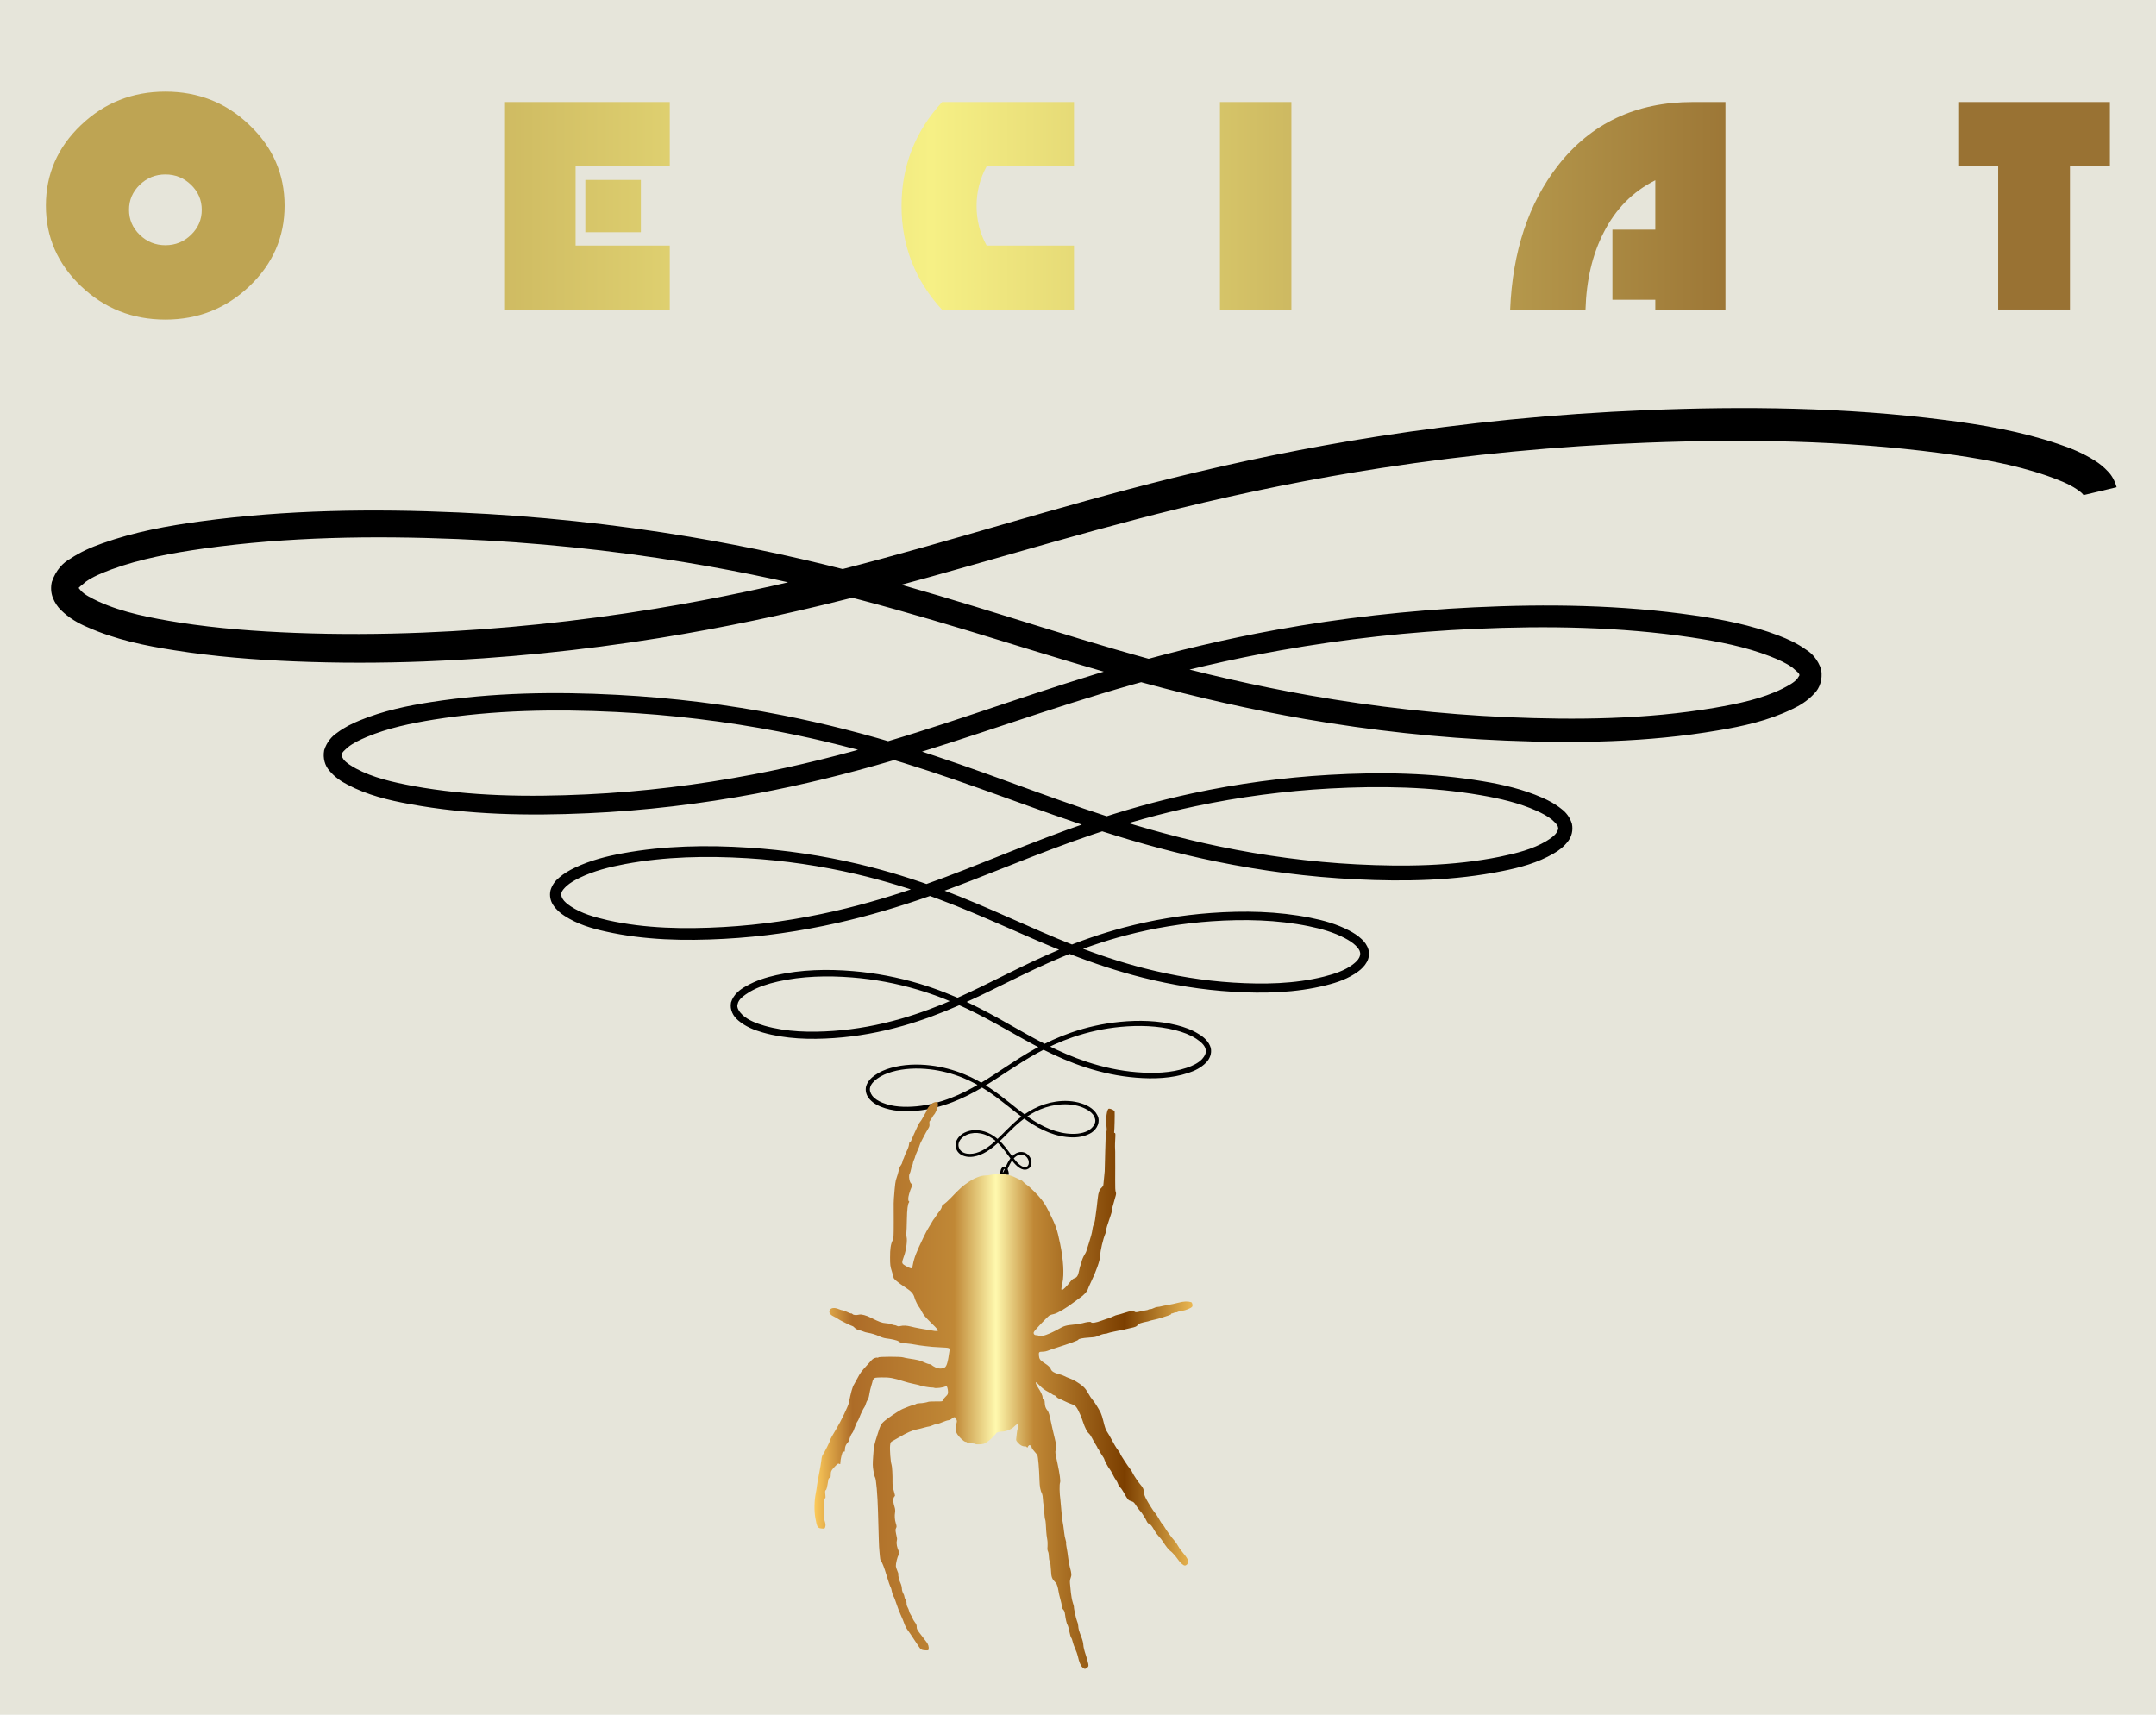 <?xml version="1.0" encoding="UTF-8" standalone="no"?>
<!-- Created with Inkscape (http://www.inkscape.org/) -->

<svg
   sodipodi:docname="00000 57b.svg"
   inkscape:version="1.1.1 (3bf5ae0d25, 2021-09-20)"
   version="1.1"
   id="svg2"
   height="373.464"
   width="469.482"
   inkscape:export-filename="D:\BU do USB\GRAPHICSBaking BackUp New (I) MAM\zzz zOpenClipart\00000 57.png"
   inkscape:export-xdpi="71.559998"
   inkscape:export-ydpi="71.559998"
   xmlns:inkscape="http://www.inkscape.org/namespaces/inkscape"
   xmlns:sodipodi="http://sodipodi.sourceforge.net/DTD/sodipodi-0.dtd"
   xmlns:xlink="http://www.w3.org/1999/xlink"
   xmlns="http://www.w3.org/2000/svg"
   xmlns:svg="http://www.w3.org/2000/svg"
   xmlns:rdf="http://www.w3.org/1999/02/22-rdf-syntax-ns#"
   xmlns:cc="http://creativecommons.org/ns#"
   xmlns:dc="http://purl.org/dc/elements/1.1/">
  <sodipodi:namedview
     id="base"
     pagecolor="#646464"
     bordercolor="#ffffff"
     borderopacity="1"
     inkscape:pageopacity="1"
     inkscape:pageshadow="2"
     inkscape:zoom="0.13876971"
     inkscape:cx="299.05663"
     inkscape:cy="36.030919"
     inkscape:document-units="px"
     inkscape:current-layer="layer1"
     showgrid="false"
     inkscape:window-width="1024"
     inkscape:window-height="538"
     inkscape:window-x="-8"
     inkscape:window-y="-8"
     inkscape:window-maximized="1"
     fit-margin-top="20"
     fit-margin-left="10"
     fit-margin-right="10"
     fit-margin-bottom="10"
     borderlayer="true"
     inkscape:showpageshadow="false"
     inkscape:pagecheckerboard="0" />
  <defs
     id="defs4">
    <inkscape:path-effect
       effect="skeletal"
       id="path-effect3882"
       is_visible="true"
       pattern="#path3848"
       copytype="single_stretched"
       prop_scale="1"
       scale_y_rel="false"
       spacing="0"
       normal_offset="0"
       tang_offset="0"
       prop_units="false"
       vertical_pattern="false"
       fuse_tolerance="0"
       lpeversion="0"
       hide_knot="false" />
    <linearGradient
       id="SVGID_253_-7"
       gradientUnits="userSpaceOnUse"
       x1="858.851"
       y1="585.712"
       x2="921.545"
       y2="585.712">
      <stop
         offset="0"
         style="stop-color:#FCCA5B"
         id="stop23014-8" />
      <stop
         offset="0.1"
         style="stop-color:#AD6C28"
         id="stop23016-37" />
      <stop
         offset="0.37"
         style="stop-color:#C08836"
         id="stop23018-2" />
      <stop
         offset="0.48"
         style="stop-color:#FFF9AE"
         id="stop23020-36" />
      <stop
         offset="0.58"
         style="stop-color:#C08836"
         id="stop23022-5" />
      <stop
         offset="0.82"
         style="stop-color:#7C3F00"
         id="stop23024-1" />
      <stop
         offset="1"
         style="stop-color:#EAB752"
         id="stop23026-3" />
    </linearGradient>
    <linearGradient
       id="SVGID_254_-57"
       gradientUnits="userSpaceOnUse"
       x1="855.842"
       y1="585.463"
       x2="924.679"
       y2="585.463">
      <stop
         offset="0.132"
         style="stop-color:#BEA453"
         id="stop23029-7" />
      <stop
         offset="0.429"
         style="stop-color:#F6F085"
         id="stop23031-6" />
      <stop
         offset="0.83"
         style="stop-color:#997233"
         id="stop23033-2" />
    </linearGradient>
    <linearGradient
       inkscape:collect="always"
       xlink:href="#SVGID_253_-7"
       id="linearGradient6814"
       x1="191.323"
       y1="931.343"
       x2="273.645"
       y2="931.343"
       gradientUnits="userSpaceOnUse" />
    <linearGradient
       inkscape:collect="always"
       xlink:href="#SVGID_254_-57"
       id="linearGradient6822"
       x1="68.115"
       y1="381.224"
       x2="314.527"
       y2="381.224"
       gradientUnits="userSpaceOnUse" />
  </defs>
  <g
     inkscape:label="1. réteg"
     inkscape:groupmode="layer"
     id="layer1"
     transform="translate(-13.968,-629.604)">
    <rect
       style="color:#000000;display:inline;overflow:visible;visibility:visible;fill:#e6e5da;fill-opacity:1;fill-rule:nonzero;stroke:none;stroke-width:22;marker:none;enable-background:accumulate"
       id="rect2985"
       width="500"
       height="500"
       x="0"
       y="552.362" />
    <path
       id="path3760"
       title="(cos(t)/(sin(t)*sin(t)+1))*pow(t,2)*(1/5) -((cos(t)*sin(t))/(sin(t)*sin(t)+1))*pow(t,2)*(1/12)+pow(t,2)*(1/8)"
       d="m 0,1052.362 c 0,0 0,0 0,0 0,0 0,0 0,0 0,0 0,0 0,0 0,0 0,0 0,0 0,0 0,0 0,0 0,0 0,0 0,0 0,0 0,0 0,0 0,0 0,0 0,0 0,0 0,0 0,0 0,0 0,0 0,0 0,0 0,0 0,0 0,0 0,0 0,0 0,0 0,0 0,0 0,0 0,0 0,0 0,0 0,0 0,0 0,0 0,0 0,0 0,0 0,0 0,0 0,0 0,0 0,0 0,0 0,0 0,0 0,0 0,0 0,0 0,0 0,0 0,0 0,0 0,0 0,0 0,0 0,0 0,0 0,0 0,0 0,0 0,0 0,0 0,0 0,0 0,0 0,0 0,0 0,0 0,0 0,0 0,0 0,0 0,0 0,0 0,0 0,0 0,0 0,0 0,0 0,0 0,0 0,0 0,0 0,0 0,0 0,0 0,0 0,0 0,0 0,0 0,0 0,0 0,0 0,0 0,0 0,0 0,0 0,0 0,0 0,0 0,0 0,0 0,0 0,0 0,0 0,0 0,0 0,0 0,0 0,0 0,0 0,0 0,0 0,0 0,0 0,0 0,0 0,0 0,0 0,0 0,0 0,0 0,0 0,0 0,0 0,0 0,0 0,0 0,0 0,0 0,0 0,0 0,0 0,0 0,0 0,0 0,0 0,0 0,0 0,0 0,0 0,0 0,0 0,0 0,0 0,0 0,0 0,0 0,0 0,0 0,0 0,0 0,0 0,0 0,0 0,0 0,0 0,0 0,0 0,0 0,0 0,0 0,0 0,0 0,0 0,0 0,0 0,0 0,0 0,0 0,0 0,0 0,0 0,0 0,0 0,0 0,0 0,0 0,0 0,0 0,0 0,0 0,0 0,0 0,0 0,0 0,0 0,0 0,0 0,0 0,0 0,0 0,0 0,0 0,0 0,0 0,0 0,0 0,0 0,0 0,0 0,0 0,0 0,0 0,0 0,0 0,0 0,0 0,0 0,0 0,0 0,0 0,0 0,0 0,0 0,0 0,0 0,0 0,0 0,0 0,0 0,0 0,0 0,0 0,0 0,0 0,0 0,0 0,0 0,0 0,0 0,0 0,0 0,0 0,0 0,0 0,0 0,0 0,0 0,0 0,0 0,0 0,0 0,0 0,0 0,0 0,0 0,0 0,0 0,0 0,0 0,0 0,0 0,0 0,0 0,0 0,0 0,0 0,0 0,0 0,0 0,0 0,0 0,0 0,0 0,0 0,0 0,0 0,0 0,0 0,0 0,0 0,0 0,0 0,0 0,0 0,0 0,0 0,0 0,0 0,0 0,0 0,0 0,0 0,0 0,0 0,0 0,0 0,0 0,0 0,0 0,0 0,0 0,0 0,0 0,0 0,0 0,0 0,0 0,0 0,0 0,0 0,0 0,0 0,0 0,0 0,0 0,0 0,0 0,0 0,0 0,0 0,0 0,0 0,0 0,0 0,0 0,0 0,0 0,0 0,0 0,0 0,0 0,0 0,0 0,0 0,0 0,0 0,0 0,0 0,0 0,0 0,0 0,0 0,0 0,0 0,0 0,0 0,0 0,0 0,0 0,0 0,0 0,0 0,0 0,0 0,0 0,0 0,0 0,0 0,0 0,0 0,0 0,0 0,0 0,0 0,0 0,0 0,0 0,0 0,0 0,0 0,0 0,0 0,0 0,0 0,0 0,0 0,0 0,0 0,0 0,0 0,0 0,0 0,0 0,0 0,0 0,0 0,0 0,0 0,0 0,0 0,0 0,0 0,0 0,0 0,0 0,0 0,0 0,0 0,0 0,0 0,0 0,0 0,0 0,0 0,0 0,0 0,0 0,0 0,0 0,0 0,0 0,0 0,0 0,0 0,0 0,0"
       style="color:#000000;display:inline;overflow:visible;visibility:visible;fill:#ffffff;fill-opacity:1;fill-rule:nonzero;stroke:none;stroke-width:22;marker:none;enable-background:accumulate" />
    <path
       style="color:#000000;display:inline;overflow:visible;visibility:visible;fill:#ffffff;fill-opacity:1;fill-rule:nonzero;stroke:none;stroke-width:22;marker:none;enable-background:accumulate"
       d="m 0,1052.362 c 0,0 0,0 0,0 0,0 0,0 0,0 0,0 0,0 0,0 0,0 0,0 0,0 0,0 0,0 0,0 0,0 0,0 0,0 0,0 0,0 0,0 0,0 0,0 0,0 0,0 0,0 0,0 0,0 0,0 0,0 0,0 0,0 0,0 0,0 0,0 0,0 0,0 0,0 0,0 0,0 0,0 0,0 0,0 0,0 0,0 0,0 0,0 0,0 0,0 0,0 0,0 0,0 0,0 0,0 0,0 0,0 0,0 0,0 0,0 0,0 0,0 0,0 0,0 0,0 0,0 0,0 0,0 0,0 0,0 0,0 0,0 0,0 0,0 0,0 0,0 0,0 0,0 0,0 0,0 0,0 0,0 0,0 0,0 0,0 0,0 0,0 0,0 0,0 0,0 0,0 0,0 0,0 0,0 0,0 0,0 0,0 0,0 0,0 0,0 0,0 0,0 0,0 0,0 0,0 0,0 0,0 0,0 0,0 0,0 0,0 0,0 0,0 0,0 0,0 0,0 0,0 0,0 0,0 0,0 0,0 0,0 0,0 0,0 0,0 0,0 0,0 0,0 0,0 0,0 0,0 0,0 0,0 0,0 0,0 0,0 0,0 0,0 0,0 0,0 0,0 0,0 0,0 0,0 0,0 0,0 0,0 0,0 0,0 0,0 0,0 0,0 0,0 0,0 0,0 0,0 0,0 0,0 0,0 0,0 0,0 0,0 0,0 0,0 0,0 0,0 0,0 0,0 0,0 0,0 0,0 0,0 0,0 0,0 0,0 0,0 0,0 0,0 0,0 0,0 0,0 0,0 0,0 0,0 0,0 0,0 0,0 0,0 0,0 0,0 0,0 0,0 0,0 0,0 0,0 0,0 0,0 0,0 0,0 0,0 0,0 0,0 0,0 0,0 0,0 0,0 0,0 0,0 0,0 0,0 0,0 0,0 0,0 0,0 0,0 0,0 0,0 0,0 0,0 0,0 0,0 0,0 0,0 0,0 0,0 0,0 0,0 0,0 0,0 0,0 0,0 0,0 0,0 0,0 0,0 0,0 0,0 0,0 0,0 0,0 0,0 0,0 0,0 0,0 0,0 0,0 0,0 0,0 0,0 0,0 0,0 0,0 0,0 0,0 0,0 0,0 0,0 0,0 0,0 0,0 0,0 0,0 0,0 0,0 0,0 0,0 0,0 0,0 0,0 0,0 0,0 0,0 0,0 0,0 0,0 0,0 0,0 0,0 0,0 0,0 0,0 0,0 0,0 0,0 0,0 0,0 0,0 0,0 0,0 0,0 0,0 0,0 0,0 0,0 0,0 0,0 0,0 0,0 0,0 0,0 0,0 0,0 0,0 0,0 0,0 0,0 0,0 0,0 0,0 0,0 0,0 0,0 0,0 0,0 0,0 0,0 0,0 0,0 0,0 0,0 0,0 0,0 0,0 0,0 0,0 0,0 0,0 0,0 0,0 0,0 0,0 0,0 0,0 0,0 0,0 0,0 0,0 0,0 0,0 0,0 0,0 0,0 0,0 0,0 0,0 0,0 0,0 0,0 0,0 0,0 0,0 0,0 0,0 0,0 0,0 0,0 0,0 0,0 0,0 0,0 0,0 0,0 0,0 0,0 0,0 0,0 0,0 0,0 0,0 0,0 0,0 0,0 0,0 0,0 0,0 0,0 0,0 0,0 0,0 0,0 0,0 0,0 0,0 0,0 0,0 0,0 0,0 0,0 0,0 0,0 0,0 0,0 0,0 0,0 0,0 0,0 0,0 0,0 0,0 0,0 0,0 0,0 0,0 0,0 0,0 0,0 0,0 0,0 0,0 0,0 0,0 0,0 0,0 0,0 0,0 0,0 0,0 0,0 0,0 0,0 0,0"
       title="(cos(t)/(sin(t)*sin(t)+1))*pow(t,2)*(1/5) -((cos(t)*sin(t))/(sin(t)*sin(t)+1))*pow(t,2)*(1/12)+pow(t,2)*(1/8)"
       id="path3068" />
    <g
       id="g3966"
       transform="matrix(0.615,0,0,0.615,233.357,238.083)"
       style="fill:#000000"
       inkscape:export-filename="D:\BU do USB\GRAPHICSBaking BackUp New (I) MAM\zzz zOpenClipart\g3966.png"
       inkscape:export-xdpi="71.559998"
       inkscape:export-ydpi="71.559998">
      <path
         inkscape:original-d="m 0,1052.3622 c 6.5797353e-6,0 0.00726037,0.036 0.01713669,0.088 0.0098763,0.052 0.02163691,0.1119 0.03033847,0.1456 0.0087016,0.034 0.01450448,0.042 0.01563829,0.015 0.0011338,-0.027 -0.0022438,-0.088 -0.01186872,-0.1809 -0.0096249,-0.093 -0.0254165,-0.2197 -0.05124473,-0.3755 -0.02582823,-0.1559 -0.06162063,-0.3419 -0.11530063,-0.549 -0.05368,-0.207 -0.12541164,-0.4367 -0.22831705,-0.659 -0.10290541,-0.2223 -0.23870466,-0.4387 -0.41598485,-0.5719 -0.17728018,-0.1331 -0.40042577,-0.1737 -0.62846977,-0.033 -0.2280439,0.1406 -0.454163,0.4782 -0.5858486,0.8878 -0.1316855,0.4095 -0.1609287,0.8591 -0.099619,1.1402 0.06131,0.2811 0.2028636,0.3942 0.3644343,0.3456 0.1615708,-0.049 0.3425968,-0.2484 0.5239753,-0.5355 0.1813786,-0.2871 0.36467793,-0.6612 0.55738251,-1.0852 0.19270458,-0.4241 0.39523181,-0.8998 0.62774789,-1.4072 0.23251608,-0.5075 0.49506267,-1.0488 0.81991561,-1.598 0.32485289,-0.5491 0.71325189,-1.1091 1.20672749,-1.6116 0.4934755,-0.5024 1.0992994,-0.9489 1.8188447,-1.1806 0.7195453,-0.2318 1.5656129,-0.227 2.3408589,0.1596 0.775246,0.3865 1.4457644,1.1818 1.7093368,2.0716 0.2635725,0.8897 0.1031965,1.8052 -0.3384012,2.344 -0.4415978,0.5388 -1.124612,0.7096 -1.8127882,0.5712 -0.6881762,-0.1384 -1.3843201,-0.5642 -2.0348257,-1.1322 -0.6505055,-0.568 -1.2619025,-1.2787 -1.8648583,-2.0557 -0.6029557,-0.777 -1.19889766,-1.6238 -1.8448101,-2.5031 -0.64591244,-0.8794 -1.3419332,-1.7948 -2.1650897,-2.7026 -0.8231565,-0.9078 -1.7765142,-1.8128 -2.9470999,-2.6059 -1.1705857,-0.7931 -2.574842,-1.4762 -4.1929413,-1.8051 -1.6180992,-0.3289 -3.4751042,-0.2687 -5.1068292,0.3841 -1.631726,0.6529 -2.957674,1.9367 -3.353328,3.3368 -0.395654,1.4001 0.165936,2.809 1.296925,3.6214 1.130988,0.8125 2.743608,1.0459 4.314723,0.8159 1.571114,-0.23 3.1106652,-0.8901 4.5169124,-1.7493 1.4062472,-0.8592 2.6939179,-1.9189 3.9342963,-3.0612 1.2403784,-1.1424 2.4364141,-2.3729 3.7024314,-3.6363 1.2660173,-1.2635 2.6022321,-2.5647 4.1508228,-3.8418 1.5485907,-1.2771 3.3151986,-2.5367 5.4494345,-3.6277 2.1342356,-1.091 4.6653326,-2.0155 7.5382746,-2.4411 2.872942,-0.4257 6.128898,-0.3041 8.92638,0.6282 2.797483,0.9323 4.989891,2.7251 5.517822,4.656 0.527931,1.9309 -0.646469,3.8523 -2.775951,4.9497 -2.129481,1.0974 -5.059852,1.3974 -7.870238,1.0747 -2.810387,-0.3226 -5.521633,-1.2226 -7.970237,-2.3801 -2.448603,-1.1575 -4.6607235,-2.5746 -6.7656961,-4.0912 C 4.0956394,1030.6603 2.0928308,1029.0369 9.9999999e-8,1027.3805 -2.0928306,1025.7242 -4.2759594,1024.0286 -6.7771149,1022.3742 c -2.5011555,-1.6544 -5.3293051,-3.2758 -8.7137311,-4.6703 -3.384426,-1.3944 -7.370771,-2.5641 -11.854845,-3.0864 -4.484074,-0.5223 -9.526996,-0.3349 -13.799512,0.8867 -4.272517,1.2216 -7.542417,3.5389 -8.202819,6.0163 -0.660402,2.4774 1.338403,4.9261 4.77548,6.3172 3.437076,1.3912 8.073344,1.7609 12.479335,1.345 4.405992,-0.416 8.617223,-1.5601 12.394797,-3.0213 3.777575,-1.4612 7.162321,-3.2426 10.3590588,-5.1403 3.1967383,-1.8978 6.2129987,-3.9213 9.3393513,-5.9776 3.1263526,-2.0563 6.3631153,-4.1532 10.0439659,-6.1912 3.680851,-2.0381 7.818834,-4.0272 12.73999,-5.7297 4.921157,-1.7024 10.691157,-3.1205 17.142652,-3.7394 6.451494,-0.61893 13.669397,-0.36228 19.726225,1.1566 6.056829,1.5188 10.61525,4.3733 11.408319,7.41 0.793068,3.0366 -2.241738,6.0247 -7.295512,7.7169 -5.053774,1.6922 -11.784084,2.1343 -18.142013,1.6246 -6.357929,-0.5097 -12.397435,-1.9014 -17.790595,-3.6707 -5.39316,-1.7694 -10.198707,-3.9205 -14.714382,-6.2052 C 8.6029744,1005.13 4.3665831,1002.7005 0,1000.2383 c -4.3665831,-2.46209 -8.8636996,-4.96612 -13.951377,-7.39318 -5.087677,-2.42707 -10.783783,-4.78891 -17.52821,-6.80315 -6.744427,-2.01423 -14.626492,-3.68333 -23.401695,-4.39894 -8.775204,-0.71561 -18.556103,-0.3868 -26.70652,1.43595 -8.150418,1.82275 -14.208392,5.22513 -15.134321,8.83188 -0.92593,3.60675 3.356472,7.14447 10.336046,9.14394 6.979574,1.9995 16.192072,2.5164 24.858272,1.9125 8.666201,-0.6039 16.862269,-2.246 24.157629,-4.32731 7.29536,-2.0813 13.769885,-4.60696 19.831669,-7.28339 6.061784,-2.67644 11.724985,-5.5171 17.538507,-8.39007 5.813522,-2.87297 11.777712,-5.78908 18.499346,-8.60979 6.721634,-2.82071 14.224156,-5.55955 23.078394,-7.88892 8.854237,-2.32936 19.176773,-4.25187 30.631975,-5.0642 11.455202,-0.81232 24.187111,-0.4089 34.740395,1.72355 10.55328,2.13244 18.32184,6.09191 19.38083,10.27818 1.05898,4.18626 -4.68261,8.28262 -13.89709,10.59479 -9.21447,2.31217 -21.297305,2.90581 -32.62811,2.20743 -11.330804,-0.69837 -22.011724,-2.59335 -31.495899,-4.9899 -9.484175,-2.39654 -17.875853,-5.30078 -25.710917,-8.37329 C 14.76386,969.77187 7.4671695,966.51556 0,963.22732 c -7.4671695,-3.28825 -15.105154,-6.62082 -23.687874,-9.83924 -8.582721,-3.21843 -18.139951,-6.33807 -29.390539,-8.98552 -11.250588,-2.64744 -24.342004,-4.82544 -38.833493,-5.73455 -14.491484,-0.90912 -30.562424,-0.42892 -43.827854,2.01832 -13.26542,2.44724 -22.9556,6.97198 -24.14783,11.74611 -1.19224,4.77412 6.22014,9.43707 17.97862,12.06676 11.75848,2.6297 27.09979,3.30195 41.45154,2.50883 14.351738,-0.79312 27.845798,-2.9432 39.805403,-5.65791 11.959605,-2.71472 22.516611,-6.0012 32.352127,-9.47359 9.835516,-3.47239 18.9723745,-7.14836 28.2999,-10.85582 9.3275255,-3.70747 18.846023,-7.46042 29.516962,-11.08021 10.670939,-3.61979 22.531167,-7.12365 36.464646,-10.09183 13.933478,-2.96817 30.122181,-5.40356 48.006242,-6.40952 17.88407,-1.00597 37.68204,-0.44708 53.96889,2.31952 16.28685,2.7666 28.10967,7.86397 29.43535,13.23346 1.32568,5.36948 -7.96908,10.60619 -22.58067,13.55776 -14.61159,2.95158 -33.59952,3.70412 -51.32853,2.81602 -17.72902,-0.8881 -34.364506,-3.29526 -49.086155,-6.33076 -14.721649,-3.03551 -27.692161,-6.70752 -39.7553,-10.58324 C 22.578296,924.57619 11.39459,920.47696 0,916.3467 c -11.39459,-4.13026 -23.000321,-8.30714 -35.986609,-12.33161 -12.986287,-4.02447 -27.397806,-7.91564 -44.300714,-11.20695 -16.902909,-3.29132 -36.517307,-5.98581 -58.150237,-7.0887 -21.63293,-1.10289 -45.54596,-0.46357 -65.16351,2.62654 -19.61754,3.09011 -33.78403,8.76677 -35.24336,14.73844 -1.45932,5.97166 9.92942,11.78866 27.70322,15.06608 17.7738,3.27742 40.7965,4.11177 62.25911,3.12849 21.46262,-0.98327 41.56783,-3.6493 59.338137,-7.00799 17.770308,-3.35869 33.402501,-7.41923 47.920435,-11.70141 C -27.105595,898.28741 -13.668363,893.7616 0,889.20528 c 13.668363,-4.55631 27.568048,-9.16035 43.096814,-13.59254 15.528767,-4.43218 32.739867,-8.71349 52.898746,-12.33015 20.15888,-3.61667 43.52738,-6.57185 69.26546,-7.77173 25.73809,-1.19988 54.15419,-0.47854 77.41171,2.93886 23.25752,3.41741 39.97872,9.67947 41.57188,16.25958 1.59315,6.58011 -12.10116,12.98339 -33.34627,16.59031 -21.24511,3.60692 -48.69072,4.52448 -74.24328,3.44585 -25.55255,-1.07862 -49.45577,-4.00516 -70.56135,-7.68924 C 84.988131,883.37215 66.446081,878.92033 49.246181,874.2288 32.046282,869.53727 16.148845,864.58186 0,859.59647 -16.148845,854.61109 -32.549203,849.5769 -50.847579,844.7342 c -18.298376,-4.84269 -38.557349,-9.51675 -62.258741,-13.46081 -23.70139,-3.94405 -51.1524,-7.16139 -81.35193,-8.45834 -30.19952,-1.29694 -63.5067,-0.49213 -90.71348,3.25608 -27.20678,3.74821 -46.69371,10.60132 -48.4209,17.79566 -1.72719,7.19434 14.48429,14.18945 39.50982,18.12925 25.02552,3.93979 57.2822,4.94187 87.28102,3.76773 29.99882,-1.17414 58.02834,-4.36272 82.75581,-8.3742 24.727466,-4.01148 46.427549,-8.85714 66.536587,-13.96069 C -37.400356,838.32533 -18.836035,832.93749 0,827.52026 c 18.836035,-5.41724 37.943786,-10.88436 59.238903,-16.14015 21.295117,-5.2558 44.850257,-10.32506 72.380697,-14.5984 27.53044,-4.27335 59.39237,-7.75422 94.40963,-9.14829 35.01725,-1.39407 73.60353,-0.50444 105.06884,3.57783 31.46531,4.08227 53.92901,11.53168 55.79042,19.34562"
         inkscape:path-effect="#path-effect3882"
         style="color:#000000;display:inline;overflow:visible;visibility:visible;fill:#000000;fill-opacity:1;fill-rule:nonzero;stroke:none;stroke-width:22;marker:none;enable-background:accumulate"
         d="m 0.431,1052.28 c -2.8288e-4,7e-4 0.001,0.011 0.004,0.028 0.003,0.02 0.006,0.039 0.009,0.057 0.007,0.044 0.012,0.085 0.02,0.121 -0.221,0.061 -0.481,0.101 -0.781,0.115 -0.014,-0.03 -0.036,-0.07 -0.058,-0.128 -0.016,-0.115 -0.036,-0.231 -0.059,-0.348 -0.029,-0.173 -0.064,-0.344 -0.108,-0.51 -7.41e-6,0 -1.482e-5,0 -2.222e-5,0 v 0 c -0.055,-0.208 -0.119,-0.406 -0.203,-0.584 -0.096,-0.184 -0.177,-0.341 -0.281,-0.404 -6.7e-6,0 -1.34e-5,0 -2.01e-5,0 -0.024,-0.031 -0.116,-0.039 -0.13,-0.01 h 0 c -0.172,0.076 -0.276,0.35 -0.395,0.646 -1.05e-5,0 -2.1e-5,0 -3.15e-5,10e-5 h 0 c -0.094,0.325 -0.153,0.645 -0.087,0.909 0.085,0.028 0.039,0.131 -0.202,0.012 h 0 c 0.039,0.041 0.101,-0.143 0.274,-0.347 0.197,-0.311 0.359,-0.663 0.527,-1.032 h 0 l 7.88e-5,-2e-4 h 0 c 0.209,-0.461 0.41,-0.935 0.626,-1.409 0.252,-0.553 0.524,-1.105 0.84,-1.641 h 0 c 0.354,-0.602 0.768,-1.185 1.272,-1.701 h 0 c 0.546,-0.564 1.22,-1.039 2.004,-1.299 0.876,-0.284 1.852,-0.229 2.69,0.183 6.65e-5,0 1.33e-4,10e-5 1.995e-4,10e-5 0.948,0.475 1.655,1.349 1.952,2.355 2.23e-5,0 4.46e-5,10e-5 6.69e-5,2e-4 0.287,0.894 0.208,1.962 -0.423,2.776 -4.89e-5,10e-5 -9.79e-5,2e-4 -1.468e-4,2e-4 -0.577,0.665 -1.467,0.908 -2.272,0.738 l 0,0 c -0.893,-0.192 -1.642,-0.689 -2.256,-1.238 h 0 c -0.735,-0.643 -1.356,-1.378 -1.931,-2.12 -0.646,-0.83 -1.246,-1.682 -1.856,-2.511 -0.681,-0.924 -1.377,-1.826 -2.137,-2.66 -0.865,-0.949 -1.812,-1.817 -2.862,-2.524 -1.222,-0.823 -2.586,-1.437 -4.014,-1.723 -5.93e-5,0 -1.186e-4,0 -1.779e-4,0 -1.613,-0.321 -3.32,-0.241 -4.816,0.365 -1.395,0.583 -2.689,1.636 -3.044,3.002 -0.321,1.081 0.174,2.399 1.103,3.053 4.4e-5,0 8.9e-5,10e-5 1.33e-4,10e-5 1.051,0.78 2.537,0.904 3.931,0.716 3e-5,0 6e-5,0 8.9e-5,0 1.514,-0.219 2.967,-0.863 4.313,-1.683 1.376,-0.842 2.636,-1.888 3.845,-3.003 2.31e-5,0 4.62e-5,0 6.93e-5,0 1.256,-1.16 2.454,-2.399 3.681,-3.627 1.337,-1.339 2.709,-2.663 4.184,-3.884 1.711,-1.416 3.558,-2.682 5.547,-3.703 5.78e-5,0 1.157e-4,0 1.735e-4,-10e-5 2.413,-1.238 5.022,-2.106 7.713,-2.509 3.048,-0.461 6.234,-0.34 9.201,0.639 h 0 c 2.476,0.766 5.1,2.358 5.915,5.062 0.554,2.38 -1.039,4.65 -3.08,5.658 -2.549,1.299 -5.486,1.477 -8.224,1.151 -6.5e-5,0 -1.29e-4,0 -1.94e-4,0 -2.851,-0.326 -5.604,-1.213 -8.172,-2.425 -5.9e-5,0 -1.18e-4,0 -1.76e-4,-10e-5 -2.435,-1.148 -4.709,-2.586 -6.873,-4.141 -2.142,-1.539 -4.184,-3.189 -6.231,-4.805 -4.984e-5,0 -9.968e-5,0 -1.4951e-4,-1e-4 -2.201,-1.736 -4.419,-3.434 -6.738,-4.963 -2.724,-1.796 -5.597,-3.363 -8.604,-4.596 -3.732,-1.531 -7.671,-2.561 -11.674,-3.021 -6.2e-5,0 -1.24e-4,0 -1.87e-4,0 -4.538,-0.517 -9.178,-0.369 -13.517,0.884 -1.878,0.545 -3.688,1.309 -5.223,2.433 -4.9e-5,0 -9.7e-5,10e-5 -1.46e-4,10e-5 -1.134,0.861 -2.18,1.867 -2.461,3.074 -0.281,0.941 0.08,2.061 0.725,2.916 0.863,1.138 2.198,1.923 3.615,2.508 3.744,1.524 7.989,1.658 12.123,1.275 4.164,-0.398 8.262,-1.469 12.181,-2.99 3.545,-1.376 6.943,-3.139 10.232,-5.097 3.151,-1.876 6.209,-3.933 9.299,-5.971 5.319e-5,0 1.0637e-4,0 1.5955e-4,-10e-5 3.289,-2.171 6.619,-4.31 10.089,-6.239 4.113,-2.286 8.41,-4.259 12.866,-5.808 5.602,-1.947 11.434,-3.233 17.34,-3.808 6.4e-5,-10e-6 1.28e-4,-2e-5 1.92e-4,-2e-5 6.658,-0.654 13.482,-0.477 20.035,1.151 6.4e-5,1e-5 1.27e-4,3e-5 1.9e-4,4e-5 2.756,0.681 5.499,1.676 7.958,3.244 1.728,1.046 3.479,2.585 4.136,4.82 0.447,2.002 -0.374,3.955 -1.683,5.257 -1.745,1.784 -3.99,2.873 -6.218,3.604 -5.975,1.997 -12.363,2.195 -18.524,1.698 -6.138,-0.484 -12.191,-1.785 -18.027,-3.691 -5.126,-1.675 -10.074,-3.826 -14.866,-6.243 -4.482,-2.261 -8.829,-4.74 -13.17,-7.18 -2.771e-5,0 -5.541e-5,0 -8.311e-5,0 -4.583,-2.575 -9.18,-5.098 -13.897,-7.339 -5.621,-2.671 -11.426,-4.949 -17.38,-6.717 l 0,0 c -7.548,-2.242 -15.331,-3.693 -23.178,-4.322 h 0 c -8.838,-0.702 -17.782,-0.486 -26.357,1.45 -3.501,0.796 -6.924,1.877 -9.936,3.631 -1.961,1.237 -3.951,2.552 -4.288,4.35 -0.472,1.231 0.605,2.784 1.832,3.958 2.072,1.823 4.834,2.875 7.675,3.706 6e-5,2e-5 1.2e-4,3e-5 1.79e-4,5e-5 7.823,2.241 16.182,2.406 24.432,1.832 h 0 c 8.078,-0.574 16.089,-2.08 23.889,-4.316 l 0,0 c 6.705,-1.922 13.251,-4.415 19.651,-7.251 h 0 c 5.7e-5,-3e-5 1.15e-4,-5e-5 1.73e-4,-8e-5 5.886,-2.609 11.663,-5.51 17.474,-8.391 6.101,-3.027 12.25,-6.011 18.564,-8.672 7.553,-3.183 15.317,-5.885 23.253,-7.986 10.106,-2.674 20.462,-4.398 30.89,-5.153 11.687,-0.852 23.566,-0.618 35.145,1.699 4.651,0.923 9.335,2.243 13.665,4.495 1.561,0.806 3.117,1.787 4.492,3.081 1.036,0.937 1.975,2.204 2.429,3.812 0.345,1.474 0.111,2.963 -0.557,4.205 -0.799,1.461 -1.934,2.575 -3.108,3.428 l 0,0 c -3.434,2.542 -7.451,3.916 -11.353,4.876 l 0,0 c -10.843,2.725 -22.104,2.975 -33.113,2.3 l 0,0 c -10.735,-0.647 -21.389,-2.374 -31.806,-4.991 -3.1e-5,-10e-6 -6.2e-5,-2e-5 -9.3e-5,-3e-5 -8.83,-2.219 -17.471,-5.099 -25.927,-8.401 -7.674,-2.997 -15.185,-6.324 -22.678,-9.611 -7.823,-3.431 -15.653,-6.798 -23.61,-9.767 h 0 c -9.539,-3.561 -19.282,-6.562 -29.183,-8.876 -12.655,-2.958 -25.561,-4.838 -38.532,-5.632 -14.529,-0.883 -29.155,-0.594 -43.355,2.054 -5.611,1.055 -11.123,2.448 -16.098,4.863 -5e-5,3e-5 -1.1e-4,5e-5 -1.6e-4,8e-5 -1.74,0.853 -3.372,1.772 -4.677,2.947 -4e-5,4e-5 -8e-5,8e-5 -1.1e-4,1.2e-4 -0.89,0.867 -1.667,1.688 -1.792,2.498 -1e-5,3e-5 -2e-5,5e-5 -3e-5,8e-5 -0.194,0.544 0.032,1.321 0.418,1.994 0.584,1.009 1.67,1.849 2.883,2.684 3.791,2.526 8.436,3.843 13.184,4.925 6e-5,2e-5 1.2e-4,3e-5 1.8e-4,4e-5 13.281,2.962 27.135,3.17 40.893,2.402 13.271,-0.752 26.474,-2.703 39.445,-5.666 10.865,-2.482 21.565,-5.716 32.096,-9.451 9.466,-3.357 18.815,-7.12 28.203,-10.867 9.77,-3.901 19.597,-7.75 29.61,-11.163 12.022,-4.098 24.276,-7.549 36.711,-10.217 15.919,-3.415 32.103,-5.59 48.359,-6.528 18.129,-1.053 36.481,-0.759 54.522,2.272 7.05,1.173 14.187,2.821 20.935,5.792 2.314,1.007 4.675,2.255 6.825,3.999 1.52,1.13 3.002,2.866 3.724,5.29 0.459,2.299 -0.11,4.455 -1.301,6.047 -2e-5,4e-5 -5e-5,8e-5 -8e-5,1.1e-4 -1.485,2.021 -3.364,3.422 -5.181,4.448 -6e-5,3e-5 -1.2e-4,6e-5 -1.8e-4,10e-5 -5.683,3.322 -11.971,4.996 -18.053,6.202 -3e-5,10e-6 -6e-5,2e-5 -1e-4,2e-5 -17.144,3.476 -34.7,3.792 -51.973,2.939 -3e-5,-10e-6 -6e-5,-10e-6 -9e-5,-10e-6 -16.638,-0.81 -33.198,-2.973 -49.504,-6.311 -13.554,-2.775 -26.91,-6.397 -40.057,-10.601 -11.721,-3.748 -23.255,-7.937 -34.757,-12.088 -11.919,-4.3 -23.834,-8.524 -35.876,-12.236 -14.471,-4.461 -29.159,-8.197 -44.009,-11.065 -19.049,-3.68 -38.361,-5.993 -57.739,-6.953 -7e-5,-10e-6 -1.3e-4,-10e-6 -1.9e-4,-10e-6 -21.612,-1.062 -43.307,-0.694 -64.519,2.687 -8.211,1.322 -16.289,3.027 -23.705,6.123 -6e-5,2e-5 -1.1e-4,5e-5 -1.7e-4,7e-5 -2.497,1.058 -4.835,2.167 -6.712,3.65 -1.177,1.089 -2.223,1.918 -2.205,2.619 -0.242,0.215 0.165,0.931 0.616,1.657 h 0 c 0.928,1.264 2.58,2.243 4.429,3.287 5.997,3.234 12.99,4.823 20.137,6.165 20.119,3.692 40.854,3.95 61.516,2.987 19.745,-0.933 39.423,-3.337 58.854,-7.039 16.029,-3.053 31.89,-7.042 47.567,-11.69 13.89,-4.118 27.664,-8.759 41.487,-13.388 14.295,-4.789 28.658,-9.519 43.228,-13.702 3.1e-5,-10e-6 6.2e-5,-2e-5 9.2e-5,-2e-5 17.519,-5.028 35.285,-9.242 53.24,-12.49 23.04,-4.168 46.356,-6.804 69.743,-7.928 25.985,-1.258 52.228,-0.9 78.16,2.863 9.952,1.429 20.061,3.411 29.77,7.125 3.211,1.209 6.549,2.728 9.676,4.959 3e-5,2e-5 6e-5,4e-5 9e-5,6e-5 2.089,1.26 4.293,3.561 5.436,7.119 0.549,3.545 -0.54,6.549 -2.427,8.442 -3e-5,3e-5 -7e-5,7e-5 -1e-4,10e-5 -2.408,2.627 -5.208,4.313 -7.8,5.511 -8.484,4.115 -17.554,6.105 -26.321,7.569 -6e-5,10e-6 -1.2e-4,2e-5 -1.9e-4,3e-5 -24.875,4.246 -50.146,4.639 -75.096,3.608 -23.847,-0.973 -47.615,-3.577 -71.119,-7.646 -19.299,-3.341 -38.392,-7.715 -57.258,-12.832 -3.1e-5,0 -6.1e-5,-10e-6 -9.2e-5,-2e-5 -16.625,-4.51 -33.04,-9.574 -49.407,-14.601 -6.08e-5,-2e-5 -1.215e-4,-4e-5 -1.823e-4,-6e-5 -16.869,-5.18 -33.72,-10.274 -50.694,-14.738 -20.415,-5.371 -41.056,-9.85 -61.861,-13.281 -26.73,-4.408 -53.732,-7.158 -80.8,-8.281 -30.09,-1.238 -60.241,-0.786 -89.85,3.348 -11.304,1.595 -22.423,3.615 -32.757,7.408 -3.389,1.269 -6.541,2.56 -9.078,4.35 -1.486,1.38 -2.793,2.078 -2.463,2.389 0.006,-0.145 0.025,-0.151 0.012,-0.168 -0.014,0.127 0.275,0.425 0.677,0.91 1.345,1.52 3.658,2.624 6.281,3.888 5e-5,2e-5 1e-4,5e-5 1.6e-4,8e-5 8.681,3.947 18.492,5.816 28.531,7.423 13.56,2.118 27.344,3.147 41.201,3.684 15.017,0.577 30.067,0.51 45.104,-0.1 27.504,-1.116 54.939,-3.982 82.117,-8.432 22.198,-3.634 44.227,-8.388 66.063,-13.963 19.161,-4.892 38.212,-10.422 57.323,-15.948 19.676,-5.691 39.432,-11.316 59.417,-16.28 24.041,-5.971 48.341,-10.96 72.839,-14.8 3e-5,-10e-6 7e-5,-10e-6 1e-4,-2e-5 31.468,-4.931 63.219,-8.036 95.043,-9.349 6e-5,0 1.3e-4,0 1.9e-4,-10e-6 35.255,-1.465 70.806,-1.043 106.058,3.469 6e-5,10e-6 1.3e-4,2e-5 1.9e-4,3e-5 13.36,1.69 26.956,4.011 40.17,8.488 4.251,1.41 8.738,3.207 13.049,5.956 1.516,0.949 3.118,2.205 4.649,3.872 1.225,1.244 2.311,3.083 2.999,5.502 l -11.673,2.781 c 0.167,0.232 -0.014,0.123 -0.283,-0.312 -0.45,-0.559 -1.244,-1.127 -2.225,-1.804 -2.897,-1.943 -6.497,-3.322 -10.383,-4.698 -11.968,-4.145 -24.787,-6.324 -37.823,-8.059 -6e-5,-1e-5 -1.3e-4,-2e-5 -1.9e-4,-2e-5 -34.328,-4.515 -69.226,-5.012 -104.079,-3.687 -6e-5,0 -1.3e-4,10e-6 -1.9e-4,10e-6 -31.395,1.204 -62.724,4.175 -93.777,8.948 -6e-5,1e-5 -1.2e-4,2e-5 -1.9e-4,3e-5 -24.161,3.713 -48.155,8.568 -71.922,14.397 -19.757,4.844 -39.396,10.376 -59.061,16 -19.12,5.47 -38.297,10.974 -57.696,15.869 -22.11,5.578 -44.455,10.331 -67.011,13.958 -27.592,4.436 -55.454,7.263 -83.394,8.317 -7e-5,0 -1.3e-4,0 -2e-4,0 -15.285,0.577 -30.603,0.6 -45.907,-0.033 -14.101,-0.579 -28.27,-1.686 -42.35,-3.919 -10.3,-1.596 -20.954,-3.749 -31.043,-8.265 l 0,0 c -6e-5,-3e-5 -1.2e-4,-5e-5 -1.8e-4,-8e-5 -3.028,-1.285 -6.354,-3.113 -9.313,-6.055 l 0,0 c -7e-5,-6e-5 -1.3e-4,-1.3e-4 -1.9e-4,-1.9e-4 -1.071,-1.041 -2.076,-2.487 -2.823,-4.351 -4e-5,-1.2e-4 -8e-5,-2.3e-4 -1.3e-4,-3.4e-4 -0.642,-1.724 -0.769,-3.619 -0.339,-5.534 1.431,-4.273 4.074,-6.9 6.474,-8.188 3.693,-2.486 7.583,-4.144 11.297,-5.454 11.394,-4.094 23.181,-6.244 34.774,-7.803 30.413,-4.136 61.133,-4.526 91.577,-3.165 27.442,1.218 54.813,4.087 81.904,8.636 21.099,3.543 42.004,8.143 62.656,13.641 17.17,4.572 34.122,9.748 51.001,14.986 6.08e-5,1e-5 1.216e-4,3e-5 1.824e-4,5e-5 l 0,0 c 16.36,5.076 32.666,10.16 49.086,14.664 6.1e-5,2e-5 1.22e-4,3e-5 1.83e-4,5e-5 18.63,5.11 37.448,9.481 56.436,12.823 23.144,4.074 46.54,6.709 70.004,7.733 24.637,1.061 49.333,0.778 73.39,-3.284 3e-5,0 6e-5,-1e-5 9e-5,-2e-5 3e-5,0 7e-5,-10e-6 1e-4,-10e-6 l 0,0 c 8.531,-1.473 16.874,-3.201 24.154,-6.791 2.218,-1.153 4.189,-2.195 5.317,-3.587 1e-5,-2e-5 3e-5,-5e-5 5e-5,-8e-5 0.453,-0.767 0.959,-1.38 0.674,-1.279 0.149,-0.547 -1.03,-1.33 -2.358,-2.553 -5e-5,-3e-5 -9e-5,-7e-5 -1.3e-4,-10e-5 -2.196,-1.636 -4.927,-2.838 -7.854,-4 -8.816,-3.443 -18.354,-5.305 -28.05,-6.762 -25.237,-3.755 -50.987,-4.165 -76.664,-3.014 l 0,0 c -23.062,1.041 -46.059,3.573 -68.788,7.616 -17.702,3.149 -35.241,7.255 -52.557,12.17 -6.1e-5,2e-5 -1.22e-4,4e-5 -1.83e-4,6e-5 -14.402,4.087 -28.679,8.744 -42.966,13.483 -13.828,4.588 -27.695,9.213 -41.76,13.341 -15.878,4.659 -31.976,8.656 -48.274,11.713 -3.2e-5,10e-6 -6.3e-5,10e-6 -9.5e-5,2e-5 -19.742,3.702 -39.743,6.086 -59.822,6.977 -20.934,0.943 -42.171,0.589 -63.002,-3.27 -7.362,-1.334 -14.976,-3.164 -21.991,-6.881 -2.188,-1.112 -4.505,-2.655 -6.422,-4.975 -1.517,-1.753 -2.32,-4.308 -1.811,-7.168 0.91,-2.945 2.728,-4.951 4.523,-6.156 2.613,-1.983 5.441,-3.366 8.185,-4.474 3e-5,-10e-6 6e-5,-3e-5 9e-5,-4e-5 8.16,-3.34 16.719,-5.154 25.157,-6.455 7e-5,-10e-6 1.3e-4,-2e-5 1.9e-4,-3e-5 21.807,-3.395 43.927,-3.721 65.808,-2.566 7e-5,10e-6 1.3e-4,10e-6 2e-4,10e-6 19.658,1.031 39.245,3.435 58.561,7.225 15.067,2.957 29.949,6.787 44.592,11.349 12.184,3.796 24.171,8.084 36.097,12.427 11.498,4.186 22.954,8.386 34.526,12.122 12.978,4.19 26.132,7.8 39.453,10.566 3.1e-5,10e-6 6.2e-5,2e-5 9.3e-5,2e-5 16.04,3.331 32.32,5.508 48.668,6.35 17.036,0.865 34.157,0.633 50.684,-2.693 6e-5,-1e-5 1.2e-4,-3e-5 1.8e-4,-4e-5 5.886,-1.211 11.646,-2.663 16.48,-5.542 5e-5,-3e-5 1e-4,-6e-5 1.5e-4,-9e-5 1.514,-0.938 2.871,-1.849 3.618,-2.986 2e-5,-3e-5 4e-5,-7e-5 6e-5,-10e-5 0.428,-0.698 0.741,-1.466 0.527,-1.89 -0.07,-0.785 -0.981,-1.626 -2.012,-2.598 -1.58,-1.329 -3.551,-2.344 -5.653,-3.299 l 0,0 c -6.136,-2.753 -12.872,-4.302 -19.721,-5.489 -17.532,-3.012 -35.52,-3.34 -53.416,-2.367 -16.014,0.877 -31.963,2.973 -47.654,6.291 -12.25,2.59 -24.34,5.957 -36.218,9.967 -3e-5,10e-6 -6e-5,2e-5 -9e-5,3e-5 -9.894,3.339 -19.659,7.133 -29.424,10.997 -9.391,3.717 -18.806,7.474 -28.396,10.845 -10.673,3.751 -21.544,7.001 -32.608,9.496 -13.198,2.977 -26.642,4.921 -40.166,5.649 -13.964,0.764 -28.195,0.483 -42.009,-2.615 -3e-5,-10e-6 -7e-5,-2e-5 -1e-4,-2e-5 -4.929,-1.081 -10.018,-2.603 -14.507,-5.533 l 0,0 c -1.48,-0.94 -2.964,-2.198 -4.077,-3.932 -0.908,-1.42 -1.289,-3.221 -0.887,-5.065 1e-5,-5e-5 2e-5,-1e-4 3e-5,-1.5e-4 0.573,-1.982 1.762,-3.473 3.029,-4.512 3e-5,-2e-5 6e-5,-4e-5 9e-5,-7e-5 1.738,-1.514 3.675,-2.627 5.594,-3.534 6e-5,-3e-5 1.2e-4,-6e-5 1.8e-4,-8e-5 5.471,-2.608 11.317,-4.091 17.104,-5.138 14.631,-2.671 29.569,-2.935 44.301,-1.983 13.179,0.846 26.286,2.794 39.135,5.837 10.058,2.383 19.939,5.457 29.598,9.095 8.057,3.035 15.937,6.45 23.766,9.911 l 0,0 c 7.492,3.312 14.949,6.642 22.519,9.623 8.339,3.283 16.836,6.145 25.495,8.345 6.1e-5,10e-6 1.23e-4,3e-5 1.84e-4,4e-5 10.224,2.599 20.671,4.326 31.185,4.988 10.83,0.671 21.764,0.485 32.143,-2.115 3.733,-0.956 7.38,-2.14 10.249,-4.313 0.947,-0.734 1.788,-1.498 2.226,-2.38 0.329,-0.644 0.478,-1.393 0.3,-1.987 -1e-5,-10e-6 -1e-5,-3e-5 -2e-5,-5e-5 -0.153,-0.789 -0.799,-1.564 -1.553,-2.333 -1.055,-1.022 -2.376,-1.841 -3.787,-2.593 l 0,0 c -3.933,-2.082 -8.342,-3.318 -12.836,-4.243 -11.214,-2.289 -22.826,-2.541 -34.335,-1.748 -10.248,0.712 -20.433,2.376 -30.374,4.976 -7.802,2.04 -15.45,4.678 -22.903,7.792 -6.232,2.603 -12.338,5.546 -18.435,8.548 -5.811,2.861 -11.631,5.762 -17.603,8.389 -2.9e-5,10e-6 -5.8e-5,3e-5 -8.8e-5,4e-5 -6.495,2.857 -13.162,5.371 -20.012,7.316 l 0,0 c -7.962,2.26 -16.153,3.773 -24.426,4.338 -8.408,0.586 -17.055,0.364 -25.284,-1.993 -3.2e-5,0 -6.3e-5,0 -9.4e-5,0 -3.002,-0.843 -6.071,-2.072 -8.59,-4.232 -1.764,-1.42 -3.088,-3.788 -2.575,-6.391 0.858,-2.855 3.228,-4.655 5.428,-5.82 3.327,-1.905 6.975,-3.062 10.616,-3.863 8.887,-1.969 18.061,-2.174 27.056,-1.421 8.004,0.664 15.936,2.168 23.625,4.476 l 0,0 c 6.069,1.823 11.972,4.158 17.676,6.889 4.785,2.292 9.418,4.851 14.005,7.447 5.542e-5,3e-5 1.1084e-4,6e-5 1.6626e-4,9e-5 4.343,2.457 8.654,4.933 13.067,7.174 4.716,2.394 9.563,4.52 14.563,6.168 5.698,1.877 11.593,3.164 17.554,3.65 3.1e-5,0 6.2e-5,0 9.3e-5,0 6.018,0.479 12.148,0.331 17.76,-1.552 2.069,-0.708 4.062,-1.629 5.463,-3.105 0.921,-1.009 1.592,-2.363 1.227,-3.468 -0.32,-1.506 -1.801,-2.684 -3.325,-3.728 -5.1e-5,-1e-4 -1.02e-4,-1e-4 -1.52e-4,-1e-4 -2.212,-1.434 -4.769,-2.358 -7.398,-3.028 -3e-5,0 -6e-5,0 -9e-5,0 -6.283,-1.591 -12.903,-1.772 -19.418,-1.162 -6.3e-5,0 -1.25e-4,0 -1.88e-4,0 -5.765,0.544 -11.466,1.784 -16.945,3.67 -4.356,1.499 -8.569,3.42 -12.614,5.651 -3.413,1.883 -6.714,3.991 -9.998,6.144 -3.087,2.024 -6.173,4.086 -9.38,5.984 -3.348,1.982 -6.832,3.775 -10.486,5.184 -4.038,1.557 -8.278,2.648 -12.608,3.053 -4.271,0.41 -8.755,0.228 -12.836,-1.415 -1.578,-0.627 -3.12,-1.575 -4.233,-2.994 -0.905,-1.152 -1.349,-2.706 -0.977,-4.216 0.494,-1.702 1.73,-2.976 3.032,-3.884 5.5e-5,0 1.09e-4,0 1.64e-4,-10e-5 1.727,-1.245 3.691,-2.078 5.689,-2.641 4.579,-1.297 9.406,-1.446 14.082,-0.89 6.4e-5,0 1.28e-4,0 1.92e-4,0 4.135,0.488 8.194,1.562 12.036,3.152 3.097,1.282 6.042,2.898 8.824,4.745 2.367,1.571 4.611,3.299 6.816,5.05 4.993e-5,0 9.986e-5,10e-5 1.4979e-4,10e-5 2.051,1.628 4.072,3.272 6.17,4.787 2.119,1.53 4.321,2.934 6.658,4.041 2.467,1.168 5.085,2.026 7.768,2.335 6.2e-5,0 1.23e-4,0 1.85e-4,0 2.595,0.286 5.293,0.161 7.516,-0.999 1.606,-0.871 3,-2.664 2.472,-4.241 -0.501,-2.111 -2.861,-3.438 -5.12,-4.25 -2.743,-0.924 -5.747,-1.038 -8.652,-0.617 -2.558,0.374 -5.052,1.196 -7.363,2.373 -1.905,0.97 -3.689,2.186 -5.352,3.552 -1.435,1.179 -2.785,2.475 -4.117,3.8 -1.222,1.216 -2.435,2.462 -3.724,3.646 l 0,0 c -4.74e-5,10e-5 -9.47e-5,10e-5 -1.421e-4,2e-4 -1.239,1.14 -2.559,2.225 -4.023,3.119 -1.428,0.875 -3.018,1.564 -4.721,1.816 -6.7e-5,0 -1.34e-4,0 -2e-4,0 -1.572,0.246 -3.315,0.053 -4.698,-0.915 -2.9e-5,-10e-5 -5.8e-5,-10e-5 -8.8e-5,-10e-5 -1.291,-0.941 -1.913,-2.639 -1.49,-4.19 0.531,-1.77 2.032,-3.044 3.663,-3.671 1.718,-0.679 3.619,-0.771 5.398,-0.403 6.53e-5,0 1.307e-4,10e-5 1.961e-4,10e-5 1.574,0.324 3.058,0.993 4.372,1.887 2.73e-5,0 5.46e-5,10e-5 8.19e-5,10e-5 1.127,0.767 2.131,1.689 3.033,2.688 0.792,0.876 1.507,1.807 2.193,2.745 1.89e-5,0 3.781e-5,0 5.671e-5,0 0.617,0.842 1.209,1.688 1.833,2.496 0.561,0.722 1.137,1.415 1.798,1.991 0.568,0.483 1.168,0.909 1.814,1.027 0.502,0.093 1.085,-0.037 1.353,-0.405 3.17e-5,-10e-5 6.34e-5,-10e-5 9.51e-5,-10e-5 0.408,-0.453 0.433,-1.234 0.254,-1.911 -7e-6,0 -1.39e-5,0 -2.08e-5,-10e-5 -0.225,-0.758 -0.77,-1.444 -1.467,-1.789 l 0,0 c -4.73e-5,0 -9.47e-5,0 -1.421e-4,-10e-5 -0.597,-0.304 -1.341,-0.344 -1.992,-0.136 -0.606,0.188 -1.156,0.585 -1.633,1.062 -0.439,0.444 -0.81,0.966 -1.142,1.522 l 0,0 c -0.294,0.495 -0.553,1.019 -0.8,1.555 -0.211,0.459 -0.413,0.931 -0.629,1.405 -2.638e-5,10e-5 -5.277e-5,10e-5 -7.916e-5,2e-4 -0.169,0.373 -0.351,0.761 -0.588,1.138 -0.098,0.226 -0.327,0.536 -0.774,0.724 -0.605,-0.01 -0.935,-0.335 -0.93,-0.679 -0.098,-0.489 -0.029,-0.963 0.112,-1.372 1.17e-5,0 2.34e-5,0 3.52e-5,-10e-5 1.79e-5,0 3.59e-5,-10e-5 5.38e-5,-2e-4 0.102,-0.391 0.334,-0.826 0.777,-1.129 0.368,-0.206 0.792,-0.182 1.127,0.057 4.753e-5,0 9.506e-5,10e-5 1.4259e-4,10e-5 0.277,0.223 0.447,0.492 0.551,0.74 1.384e-5,0 2.768e-5,10e-5 4.152e-5,10e-5 0.112,0.244 0.192,0.491 0.254,0.734 l 0,0 c 1.711e-5,10e-5 3.422e-5,2e-4 5.133e-5,2e-4 0.05,0.196 0.091,0.392 0.123,0.588 0.018,0.132 0.033,0.267 0.043,0.403 -0.009,0.056 -0.018,0.132 -0.034,0.226 -0.303,0.075 -0.574,0.102 -0.812,0.097 -0.018,-0.063 -0.03,-0.121 -0.041,-0.173 -0.005,-0.022 -0.009,-0.043 -0.014,-0.063 -0.004,-0.018 -0.006,-0.028 -0.007,-0.027 z"
         title="(cos(t)/(sin(t)*sin(t)+1))*pow(t,2)*(1.0/5.0) -((cos(t)*sin(t))/(sin(t)*sin(t)+1))*pow(t,1.1)*(4.0/3.0)+pow(t,2)*(1.0/8.0)"
         id="path3809"
         inkscape:connector-curvature="0" />
    </g>
    <path
       style="color:#000000;display:inline;overflow:visible;visibility:visible;fill:#000000;fill-opacity:1;fill-rule:nonzero;stroke:none;stroke-width:22;marker:none;enable-background:accumulate"
       d="m 0,557.924 12,-5.562 v 12 L 0,558.801 Z"
       id="path3848"
       inkscape:connector-curvature="0"
       sodipodi:nodetypes="ccccc" />
    <path
       id="path3088"
       d="m 249.678,992.749 c -0.397,-0.348 -0.732,-1.164 -1.026,-2.498 -0.082,-0.373 -0.331,-1.067 -0.552,-1.542 -0.221,-0.475 -0.466,-1.167 -0.545,-1.537 -0.079,-0.37 -0.223,-0.762 -0.321,-0.87 -0.098,-0.108 -0.284,-0.736 -0.414,-1.394 -0.13,-0.659 -0.302,-1.277 -0.382,-1.374 -0.173,-0.208 -0.436,-1.311 -0.557,-2.336 -0.062,-0.527 -0.168,-0.808 -0.384,-1.023 -0.19,-0.19 -0.298,-0.44 -0.298,-0.693 0,-0.217 -0.143,-0.895 -0.317,-1.506 -0.174,-0.611 -0.361,-1.421 -0.416,-1.802 -0.116,-0.804 -0.357,-1.586 -0.55,-1.787 -0.921,-0.959 -1.016,-1.205 -1.097,-2.851 -0.049,-0.99 -0.14,-1.632 -0.266,-1.875 -0.108,-0.209 -0.192,-0.682 -0.192,-1.086 0,-0.394 -0.081,-0.87 -0.18,-1.059 -0.13,-0.249 -0.159,-0.563 -0.105,-1.135 0.042,-0.454 0.009,-1.123 -0.079,-1.568 -0.084,-0.427 -0.177,-1.194 -0.207,-1.703 -0.03,-0.509 -0.075,-1.27 -0.1,-1.691 -0.025,-0.421 -0.091,-0.837 -0.145,-0.925 -0.055,-0.088 -0.138,-0.771 -0.185,-1.517 -0.047,-0.746 -0.121,-1.496 -0.165,-1.666 -0.043,-0.17 -0.102,-0.712 -0.13,-1.204 -0.028,-0.493 -0.102,-0.992 -0.165,-1.11 -0.38,-0.72 -0.539,-1.545 -0.579,-2.999 -0.066,-2.415 -0.299,-5.168 -0.463,-5.462 -0.082,-0.147 -0.384,-0.528 -0.673,-0.847 -0.288,-0.319 -0.524,-0.644 -0.524,-0.721 0,-0.077 -0.1,-0.267 -0.222,-0.423 -0.186,-0.237 -0.256,-0.258 -0.432,-0.129 -0.115,0.084 -0.21,0.217 -0.21,0.294 0,0.176 -0.205,0.184 -0.312,0.011 -0.044,-0.071 -0.172,-0.119 -0.285,-0.107 -0.501,0.054 -1.015,-0.192 -1.501,-0.718 -0.48,-0.519 -0.511,-0.593 -0.437,-1.066 0.043,-0.28 0.098,-0.758 0.12,-1.064 0.023,-0.305 0.103,-0.749 0.179,-0.986 0.076,-0.237 0.138,-0.586 0.138,-0.775 0,-0.318 -0.021,-0.333 -0.278,-0.199 -0.153,0.08 -0.429,0.302 -0.613,0.493 -0.572,0.591 -1.809,1.093 -2.7,1.096 -0.48,0 -1.221,0.219 -1.221,0.358 0,0.047 -0.291,0.393 -0.648,0.768 -0.631,0.665 -1.507,1.328 -2.005,1.518 -0.378,0.144 -1.776,0.191 -1.856,0.062 -0.039,-0.063 -0.259,-0.115 -0.488,-0.115 -0.23,0 -0.455,-0.061 -0.501,-0.136 -0.047,-0.077 -0.237,-0.105 -0.434,-0.066 -0.193,0.038 -0.384,0.016 -0.424,-0.049 -0.041,-0.066 -0.183,-0.119 -0.316,-0.119 -0.292,0 -1.244,-0.854 -1.715,-1.539 -0.471,-0.686 -0.562,-1.354 -0.308,-2.259 0.189,-0.673 0.19,-0.765 0.01,-1.113 -0.287,-0.556 -0.399,-0.575 -0.927,-0.156 -0.263,0.208 -0.619,0.379 -0.79,0.379 -0.171,0 -0.773,0.194 -1.336,0.432 -0.563,0.237 -1.164,0.434 -1.336,0.436 -0.172,0.004 -0.534,0.111 -0.806,0.243 -0.271,0.131 -0.605,0.242 -0.74,0.246 -0.136,0.004 -0.635,0.121 -1.11,0.259 -0.475,0.138 -1.13,0.3 -1.456,0.36 -1.044,0.192 -2.311,0.748 -3.972,1.746 -0.407,0.245 -0.99,0.577 -1.295,0.739 -0.54,0.286 -0.558,0.314 -0.645,1.032 -0.1,0.821 0.109,3.645 0.306,4.129 0.135,0.331 0.25,2.32 0.219,3.8 -0.011,0.538 0.065,1.183 0.19,1.604 0.322,1.086 0.406,1.507 0.302,1.507 -0.052,0 -0.163,0.163 -0.246,0.363 -0.165,0.399 -0.097,1.056 0.21,2.016 0.124,0.388 0.16,0.769 0.105,1.11 -0.132,0.82 -0.076,1.653 0.164,2.425 0.194,0.625 0.2,0.754 0.049,1.043 -0.149,0.283 -0.148,0.457 0,1.22 0.095,0.489 0.191,0.945 0.212,1.013 0.021,0.068 -0.006,0.341 -0.061,0.608 -0.11,0.534 0.072,1.454 0.428,2.159 0.205,0.405 0.204,0.439 -0.026,0.829 -0.272,0.461 -0.622,1.895 -0.598,2.447 0.009,0.202 0.153,0.666 0.32,1.031 0.167,0.365 0.271,0.715 0.232,0.778 -0.105,0.17 0.179,1.322 0.479,1.941 0.144,0.297 0.27,0.807 0.281,1.132 0.011,0.354 0.125,0.772 0.283,1.04 0.145,0.246 0.264,0.569 0.265,0.718 0,0.149 0.113,0.455 0.25,0.68 0.143,0.234 0.238,0.582 0.222,0.813 -0.015,0.228 0.082,0.588 0.222,0.826 0.137,0.233 0.286,0.607 0.331,0.832 0.045,0.225 0.195,0.569 0.334,0.764 0.139,0.195 0.315,0.536 0.393,0.757 0.077,0.222 0.322,0.641 0.544,0.932 0.306,0.401 0.399,0.641 0.385,0.994 -0.015,0.373 0.089,0.61 0.531,1.202 0.302,0.406 0.605,0.801 0.673,0.878 0.068,0.077 0.234,0.294 0.37,0.483 0.136,0.188 0.398,0.533 0.583,0.767 0.348,0.44 0.518,1.018 0.446,1.519 -0.038,0.267 -0.091,0.286 -0.707,0.253 -0.832,-0.045 -1.037,-0.171 -1.528,-0.941 -0.216,-0.339 -0.437,-0.672 -0.49,-0.74 -0.053,-0.068 -0.383,-0.566 -0.733,-1.106 -0.35,-0.54 -0.849,-1.262 -1.108,-1.604 -0.259,-0.342 -0.59,-0.978 -0.736,-1.415 -0.146,-0.436 -0.504,-1.309 -0.797,-1.94 -0.293,-0.631 -0.711,-1.717 -0.929,-2.415 -0.218,-0.697 -0.499,-1.417 -0.625,-1.599 -0.126,-0.182 -0.288,-0.654 -0.361,-1.049 -0.073,-0.395 -0.173,-0.773 -0.224,-0.841 -0.142,-0.19 -0.587,-1.474 -0.984,-2.838 -0.426,-1.464 -0.924,-2.735 -1.182,-3.02 -0.12,-0.132 -0.206,-0.553 -0.242,-1.184 -0.031,-0.538 -0.08,-1.117 -0.11,-1.287 -0.051,-0.294 -0.123,-2.431 -0.276,-8.205 -0.097,-3.664 -0.403,-7.204 -0.648,-7.499 -0.078,-0.094 -0.233,-0.712 -0.345,-1.374 -0.177,-1.047 -0.185,-1.468 -0.06,-3.259 0.157,-2.245 0.147,-2.196 1.019,-4.944 0.569,-1.793 0.635,-1.93 1.186,-2.458 0.762,-0.73 3.493,-2.568 4.283,-2.883 0.34,-0.135 0.896,-0.358 1.235,-0.496 0.339,-0.137 0.783,-0.279 0.987,-0.314 0.204,-0.035 0.48,-0.14 0.613,-0.233 0.134,-0.092 0.512,-0.168 0.84,-0.168 0.535,0 1.438,-0.156 1.939,-0.335 0.102,-0.036 0.812,-0.061 1.577,-0.054 1.376,0.012 1.394,0.008 1.51,-0.296 0.064,-0.169 0.34,-0.52 0.612,-0.779 0.43,-0.409 0.495,-0.542 0.495,-1.006 0,-0.294 -0.065,-0.715 -0.145,-0.936 -0.14,-0.386 -0.158,-0.395 -0.472,-0.233 -0.445,0.23 -1.964,0.421 -2.344,0.295 -0.17,-0.056 -0.392,-0.092 -0.494,-0.078 -0.316,0.042 -2.398,-0.302 -2.546,-0.42 -0.077,-0.061 -0.688,-0.217 -1.357,-0.346 -0.67,-0.129 -1.717,-0.398 -2.328,-0.599 -2.145,-0.703 -3.074,-0.867 -4.739,-0.834 -1.425,0.028 -1.547,0.05 -1.758,0.31 -0.125,0.154 -0.227,0.344 -0.227,0.422 0,0.078 -0.136,0.569 -0.301,1.091 -0.166,0.522 -0.357,1.35 -0.425,1.84 -0.073,0.527 -0.223,1.025 -0.366,1.22 -0.134,0.181 -0.313,0.573 -0.399,0.873 -0.086,0.299 -0.224,0.627 -0.308,0.729 -0.221,0.269 -0.85,1.567 -1.106,2.282 -0.121,0.339 -0.316,0.728 -0.433,0.864 -0.117,0.136 -0.362,0.691 -0.546,1.234 -0.184,0.543 -0.436,1.098 -0.559,1.234 -0.243,0.267 -0.587,1.064 -0.652,1.511 -0.022,0.153 -0.186,0.43 -0.364,0.617 -0.404,0.424 -0.586,0.895 -0.586,1.516 0,0.333 -0.048,0.464 -0.154,0.425 -0.085,-0.031 -0.213,-0.016 -0.284,0.035 -0.167,0.117 -0.548,1.718 -0.548,2.303 0,0.416 -0.019,0.439 -0.255,0.313 -0.224,-0.12 -0.336,-0.05 -0.938,0.582 -0.783,0.823 -0.905,1.073 -0.905,1.848 0,0.445 -0.048,0.571 -0.235,0.62 -0.148,0.039 -0.257,0.205 -0.296,0.451 -0.253,1.611 -0.381,2.129 -0.546,2.224 -0.151,0.087 -0.171,0.266 -0.103,0.956 0.069,0.699 0.052,0.849 -0.096,0.849 -0.257,0 -0.329,0.437 -0.225,1.357 0.103,0.918 0.092,1.615 -0.034,2.188 -0.061,0.276 -0.003,0.669 0.188,1.273 0.218,0.689 0.252,0.97 0.162,1.329 -0.112,0.445 -0.126,0.454 -0.652,0.42 -1.04,-0.067 -1.136,-0.213 -1.515,-2.309 -0.282,-1.561 -0.242,-3.708 0.102,-5.429 0.108,-0.543 0.213,-1.209 0.232,-1.481 0.019,-0.271 0.231,-1.465 0.471,-2.653 0.24,-1.188 0.469,-2.541 0.508,-3.008 0.045,-0.533 0.157,-0.969 0.301,-1.172 0.366,-0.515 1.615,-2.995 1.617,-3.211 0.002,-0.176 0.509,-1.101 1.391,-2.541 0.897,-1.463 2.536,-4.873 2.668,-5.552 0.429,-2.2 0.804,-3.54 1.122,-4.01 0.115,-0.17 0.445,-0.767 0.735,-1.327 0.597,-1.156 0.894,-1.563 2.096,-2.868 0.469,-0.509 0.953,-1.044 1.077,-1.189 0.256,-0.301 0.945,-0.561 1.214,-0.458 0.1,0.038 0.182,0.008 0.182,-0.067 0,-0.176 4.867,-0.189 5.379,-0.015 0.197,0.067 0.719,0.176 1.16,0.242 2.051,0.306 2.556,0.429 3.373,0.821 0.482,0.231 1.024,0.42 1.204,0.42 0.18,0 0.399,0.086 0.486,0.191 0.087,0.105 0.461,0.334 0.83,0.509 0.691,0.327 1.436,0.344 1.992,0.047 0.468,-0.25 0.721,-1.123 1.083,-3.726 0.079,-0.567 0.029,-0.585 -1.891,-0.674 -0.804,-0.037 -1.629,-0.087 -1.833,-0.111 -0.204,-0.024 -0.941,-0.104 -1.639,-0.177 -0.698,-0.074 -1.642,-0.211 -2.097,-0.306 -0.456,-0.095 -1.3,-0.212 -1.877,-0.261 -1.119,-0.094 -1.52,-0.2 -1.794,-0.473 -0.185,-0.185 -1.537,-0.503 -2.674,-0.63 -0.388,-0.043 -1.026,-0.234 -1.419,-0.423 -0.775,-0.374 -1.75,-0.676 -2.627,-0.814 -0.305,-0.048 -0.694,-0.156 -0.864,-0.241 -0.17,-0.085 -0.593,-0.221 -0.942,-0.303 -0.407,-0.096 -0.757,-0.278 -0.979,-0.51 -0.19,-0.199 -0.387,-0.361 -0.437,-0.361 -0.194,0 -2.985,-1.377 -3.174,-1.565 -0.11,-0.11 -0.486,-0.327 -0.835,-0.481 -0.791,-0.35 -1.188,-0.818 -1.077,-1.269 0.173,-0.699 1.002,-0.847 2.1,-0.376 0.303,0.13 0.661,0.236 0.795,0.236 0.134,0 0.579,0.166 0.989,0.37 0.41,0.203 0.791,0.342 0.847,0.307 0.056,-0.034 0.197,0.033 0.313,0.149 0.22,0.22 0.78,0.257 1.499,0.098 0.447,-0.099 1.494,0.178 2.38,0.629 1.894,0.963 2.54,1.202 3.376,1.247 0.466,0.025 1.004,0.127 1.197,0.227 0.192,0.1 0.477,0.183 0.633,0.185 0.156,0.004 0.417,0.078 0.579,0.168 0.217,0.12 0.413,0.132 0.74,0.045 0.598,-0.16 1.401,-0.122 2.293,0.108 0.981,0.253 2.601,0.553 5.184,0.962 0.271,0.043 0.577,0.022 0.679,-0.046 0.15,-0.1 -0.121,-0.423 -1.424,-1.701 -1.254,-1.228 -1.699,-1.754 -2.015,-2.379 -0.223,-0.441 -0.482,-0.887 -0.576,-0.991 -0.29,-0.322 -0.891,-1.527 -1.042,-2.087 -0.254,-0.944 -0.682,-1.421 -2.115,-2.355 -1.42,-0.926 -2.452,-1.782 -2.452,-2.035 0,-0.083 -0.172,-0.699 -0.381,-1.369 -0.35,-1.117 -0.382,-1.366 -0.39,-3.007 -0.009,-1.898 0.146,-2.953 0.55,-3.749 0.226,-0.445 0.244,-0.743 0.247,-4.133 0.002,-2.009 -0.003,-3.792 -0.01,-3.962 -0.007,-0.17 0.015,-0.669 0.05,-1.11 0.246,-3.153 0.321,-3.716 0.594,-4.456 0.16,-0.433 0.362,-1.135 0.449,-1.559 0.09,-0.438 0.281,-0.913 0.44,-1.099 0.155,-0.18 0.319,-0.527 0.364,-0.771 0.045,-0.244 0.126,-0.499 0.179,-0.566 0.053,-0.068 0.167,-0.345 0.254,-0.617 0.086,-0.271 0.341,-0.855 0.565,-1.297 0.229,-0.452 0.421,-1.032 0.438,-1.326 0.02,-0.339 0.089,-0.523 0.196,-0.523 0.091,0 0.197,-0.097 0.237,-0.216 0.093,-0.279 1.075,-2.487 1.489,-3.35 0.176,-0.367 0.41,-0.757 0.521,-0.868 0.111,-0.111 0.299,-0.393 0.419,-0.629 0.12,-0.235 0.375,-0.684 0.568,-0.996 0.193,-0.313 0.391,-0.701 0.441,-0.864 0.199,-0.643 0.919,-1.445 1.496,-1.665 0.777,-0.297 0.983,-0.154 0.93,0.647 -0.035,0.523 -0.593,1.793 -0.888,2.019 -0.044,0.034 -0.24,0.339 -0.434,0.679 -0.194,0.339 -0.406,0.653 -0.47,0.697 -0.064,0.044 -0.086,0.306 -0.049,0.581 0.054,0.405 0.003,0.603 -0.267,1.03 -0.184,0.291 -0.42,0.696 -0.525,0.899 -0.105,0.204 -0.449,0.852 -0.764,1.442 -0.315,0.589 -0.573,1.153 -0.573,1.252 0,0.099 -0.222,0.664 -0.494,1.254 -0.271,0.59 -0.493,1.154 -0.493,1.252 0,0.098 -0.111,0.409 -0.247,0.689 -0.136,0.281 -0.247,0.639 -0.247,0.796 0,0.157 -0.05,0.285 -0.111,0.285 -0.061,0 -0.175,0.367 -0.253,0.815 -0.078,0.448 -0.228,0.947 -0.334,1.109 -0.283,0.432 -0.046,1.942 0.343,2.186 0.285,0.178 0.29,0.355 0.025,0.862 -0.114,0.217 -0.328,0.823 -0.477,1.347 -0.262,0.92 -0.274,1.505 -0.036,1.652 0.069,0.042 0.07,0.128 0.003,0.214 -0.282,0.362 -0.426,1.537 -0.466,3.783 -0.023,1.323 -0.073,2.628 -0.11,2.899 -0.037,0.271 -0.016,0.674 0.048,0.894 0.19,0.654 -0.08,2.759 -0.51,3.972 -0.613,1.733 -0.614,1.732 0.252,2.266 0.407,0.251 0.903,0.489 1.103,0.529 0.36,0.072 0.364,0.067 0.51,-0.71 0.298,-1.577 0.767,-2.788 2.361,-6.088 0.393,-0.814 0.846,-1.675 1.007,-1.912 0.161,-0.238 0.478,-0.765 0.706,-1.172 0.228,-0.407 0.454,-0.768 0.502,-0.802 0.049,-0.034 0.244,-0.31 0.434,-0.614 0.19,-0.304 0.559,-0.822 0.82,-1.152 0.261,-0.33 0.474,-0.733 0.474,-0.896 0,-0.209 0.139,-0.384 0.472,-0.594 0.259,-0.164 0.884,-0.726 1.388,-1.25 2.133,-2.216 2.651,-2.686 3.858,-3.501 1.392,-0.939 2.776,-1.494 3.729,-1.494 0.286,0 0.979,-0.087 1.541,-0.194 1.832,-0.348 3.72,-0.079 5.286,0.753 0.443,0.235 0.879,0.428 0.968,0.428 0.089,0 0.335,0.197 0.547,0.438 0.212,0.241 0.534,0.515 0.716,0.609 0.467,0.242 2.56,2.324 3.224,3.209 0.725,0.965 0.958,1.354 1.697,2.838 1.454,2.914 1.68,3.569 2.347,6.786 0.714,3.442 0.905,6.669 0.505,8.513 -0.286,1.321 -0.298,1.542 -0.081,1.542 0.223,0 1.007,-0.773 1.703,-1.679 0.393,-0.512 0.698,-0.78 0.974,-0.86 0.57,-0.163 0.829,-0.587 1.039,-1.701 0.101,-0.534 0.232,-1.033 0.29,-1.11 0.058,-0.077 0.172,-0.447 0.253,-0.822 0.081,-0.375 0.34,-1.002 0.576,-1.394 0.236,-0.392 0.429,-0.755 0.429,-0.806 0,-0.052 0.278,-0.932 0.618,-1.957 0.34,-1.025 0.653,-2.215 0.696,-2.645 0.043,-0.43 0.176,-0.977 0.296,-1.217 0.12,-0.239 0.254,-0.711 0.299,-1.049 0.045,-0.338 0.109,-0.808 0.143,-1.046 0.187,-1.319 0.308,-2.296 0.427,-3.455 0.073,-0.713 0.184,-1.348 0.246,-1.413 0.062,-0.065 0.113,-0.236 0.113,-0.381 0,-0.145 0.194,-0.441 0.432,-0.657 0.237,-0.216 0.439,-0.503 0.447,-0.637 0.009,-0.134 0.026,-0.285 0.038,-0.336 0.029,-0.115 0.215,-2.018 0.263,-2.683 0.019,-0.271 0.07,-2.237 0.113,-4.368 0.054,-2.687 0.124,-3.973 0.231,-4.195 0.102,-0.213 0.125,-0.546 0.067,-0.999 -0.235,-1.851 0.051,-4.071 0.524,-4.071 0.484,0 1.216,0.392 1.235,0.661 0.041,0.579 -0.036,3.987 -0.097,4.305 -0.047,0.247 -0.015,0.339 0.118,0.339 0.155,0 0.172,0.195 0.108,1.265 -0.041,0.696 -0.065,1.473 -0.052,1.727 0.044,0.916 0.049,1.162 0.042,2.56 -0.004,0.78 -0.002,1.613 0.006,1.851 0.007,0.237 0.002,1.49 -0.011,2.784 -0.017,1.614 0.022,2.454 0.123,2.677 0.124,0.273 0.098,0.487 -0.168,1.349 -0.401,1.303 -0.727,2.623 -0.682,2.765 0.019,0.061 -0.082,0.443 -0.223,0.85 -0.762,2.186 -1.049,3.145 -0.976,3.262 0.044,0.072 -0.054,0.45 -0.22,0.84 -0.51,1.205 -1.09,3.683 -1.12,4.781 -0.028,1.017 -0.878,3.44 -2.056,5.86 -0.314,0.645 -0.611,1.335 -0.66,1.535 -0.093,0.378 -0.992,1.33 -1.645,1.743 -0.208,0.131 -0.814,0.576 -1.346,0.987 -1.624,1.256 -3.591,2.422 -4.357,2.582 -0.376,0.079 -0.794,0.203 -0.93,0.277 -0.435,0.236 -3.391,3.376 -3.469,3.686 -0.101,0.402 0.145,0.665 0.622,0.665 0.216,0 0.454,0.062 0.53,0.137 0.309,0.309 2.285,-0.384 4.211,-1.477 1.269,-0.72 1.631,-0.824 3.474,-1.002 0.645,-0.062 1.45,-0.194 1.789,-0.293 0.91,-0.265 1.753,-0.361 1.847,-0.209 0.158,0.255 1.026,0.121 2.354,-0.363 0.743,-0.271 1.406,-0.493 1.474,-0.494 0.068,0 0.475,-0.168 0.906,-0.372 0.43,-0.203 0.878,-0.37 0.995,-0.37 0.117,0 0.812,-0.194 1.545,-0.432 1.44,-0.467 1.862,-0.516 2.203,-0.257 0.156,0.119 0.353,0.138 0.679,0.068 0.252,-0.055 0.792,-0.171 1.199,-0.259 0.407,-0.088 0.806,-0.163 0.886,-0.166 0.08,-0.004 0.186,-0.046 0.236,-0.096 0.05,-0.05 0.235,-0.091 0.412,-0.091 0.176,0 0.528,-0.111 0.781,-0.247 0.253,-0.136 0.613,-0.247 0.8,-0.247 0.187,0 0.562,-0.062 0.833,-0.138 0.271,-0.075 0.938,-0.208 1.481,-0.295 0.543,-0.087 1.542,-0.304 2.221,-0.483 1.177,-0.311 2.047,-0.349 2.792,-0.124 0.256,0.077 0.403,0.771 0.213,1.001 -0.273,0.329 -1.408,0.784 -2.295,0.92 -0.492,0.075 -0.894,0.176 -0.894,0.225 0,0.048 -0.123,0.079 -0.273,0.068 -0.15,-0.011 -0.41,0.051 -0.577,0.138 -0.167,0.087 -0.351,0.129 -0.409,0.093 -0.057,-0.035 -0.089,0.005 -0.07,0.091 0.02,0.094 -0.261,0.25 -0.706,0.392 -0.407,0.13 -1.073,0.347 -1.481,0.483 -0.407,0.135 -1.12,0.324 -1.584,0.418 -0.464,0.095 -0.894,0.203 -0.956,0.241 -0.062,0.038 -0.237,0.093 -0.39,0.122 -1.397,0.264 -2.057,0.487 -2.194,0.742 -0.19,0.355 -0.505,0.492 -1.683,0.73 -0.531,0.107 -1.049,0.229 -1.151,0.271 -0.102,0.042 -0.268,0.087 -0.37,0.102 -0.914,0.129 -3.177,0.613 -3.292,0.704 -0.08,0.064 -0.392,0.132 -0.694,0.152 -0.301,0.02 -0.863,0.191 -1.248,0.379 -0.59,0.289 -0.93,0.357 -2.166,0.436 -1.383,0.088 -2.348,0.281 -2.348,0.468 0,0.15 -1.75,0.791 -4.935,1.807 -0.713,0.227 -1.502,0.501 -1.754,0.609 -0.252,0.108 -0.724,0.197 -1.049,0.198 -0.827,0.004 -0.902,0.079 -0.84,0.853 0.061,0.753 0.267,1.029 1.221,1.642 0.797,0.511 1.263,0.952 1.366,1.292 0.141,0.464 0.739,0.849 1.67,1.076 0.489,0.119 1.069,0.322 1.287,0.451 0.219,0.129 0.715,0.344 1.102,0.477 0.851,0.293 2.013,0.979 2.879,1.699 0.442,0.368 0.811,0.845 1.197,1.548 0.307,0.559 0.721,1.186 0.919,1.394 0.39,0.409 1.383,1.988 1.827,2.906 0.152,0.314 0.397,1.091 0.546,1.727 0.292,1.253 0.56,2.037 0.797,2.329 0.083,0.102 0.288,0.435 0.457,0.74 0.169,0.305 0.431,0.777 0.583,1.049 0.152,0.271 0.446,0.799 0.654,1.172 0.208,0.373 0.563,0.91 0.79,1.193 0.227,0.283 0.412,0.592 0.412,0.687 0,0.18 1.742,2.84 2.219,3.389 0.151,0.173 0.358,0.516 0.46,0.762 0.196,0.471 1.374,2.207 1.851,2.728 0.417,0.455 0.651,1.025 0.651,1.583 0,0.341 0.158,0.795 0.508,1.462 0.461,0.876 1.638,2.727 1.832,2.879 0.136,0.107 0.862,1.233 1.115,1.729 0.133,0.261 0.388,0.632 0.565,0.823 0.177,0.191 0.407,0.514 0.511,0.718 0.253,0.497 1.599,2.331 2.107,2.871 0.224,0.239 0.542,0.698 0.706,1.022 0.164,0.323 0.592,0.94 0.951,1.37 1.282,1.536 1.504,2.012 1.202,2.577 -0.216,0.405 -0.589,0.533 -0.92,0.316 -0.408,-0.267 -0.818,-0.683 -1.167,-1.185 -0.517,-0.742 -1.415,-1.743 -1.697,-1.892 -0.277,-0.147 -1.002,-1.071 -1.609,-2.05 -0.187,-0.302 -0.594,-0.813 -0.903,-1.134 -0.309,-0.321 -0.722,-0.879 -0.916,-1.239 -0.509,-0.943 -0.898,-1.423 -1.222,-1.504 -0.183,-0.046 -0.363,-0.257 -0.511,-0.598 -0.125,-0.29 -0.412,-0.791 -0.637,-1.113 -0.225,-0.322 -0.409,-0.608 -0.409,-0.635 0,-0.027 -0.18,-0.242 -0.401,-0.478 -0.221,-0.236 -0.609,-0.763 -0.864,-1.171 -0.403,-0.646 -0.537,-0.764 -1.033,-0.91 -0.65,-0.191 -0.747,-0.303 -1.574,-1.805 -0.331,-0.602 -0.715,-1.146 -0.853,-1.209 -0.144,-0.066 -0.314,-0.332 -0.399,-0.625 -0.081,-0.28 -0.299,-0.708 -0.484,-0.951 -0.185,-0.242 -0.522,-0.828 -0.748,-1.301 -0.227,-0.473 -0.513,-0.964 -0.637,-1.092 -0.268,-0.276 -1.15,-1.909 -1.15,-2.129 0,-0.085 -0.183,-0.411 -0.407,-0.726 -0.224,-0.314 -0.515,-0.794 -0.648,-1.065 -0.133,-0.271 -0.283,-0.512 -0.334,-0.535 -0.051,-0.023 -0.092,-0.091 -0.092,-0.152 0,-0.061 -0.187,-0.403 -0.415,-0.761 -0.228,-0.358 -0.587,-0.991 -0.797,-1.409 -0.21,-0.417 -0.517,-0.864 -0.681,-0.993 -0.373,-0.294 -0.875,-1.273 -1.267,-2.474 -0.166,-0.507 -0.415,-1.18 -0.555,-1.494 -0.822,-1.851 -1.042,-2.119 -2.001,-2.434 -0.351,-0.115 -1.054,-0.417 -1.563,-0.672 -0.509,-0.255 -1.049,-0.5 -1.2,-0.545 -0.151,-0.045 -0.381,-0.218 -0.511,-0.383 -0.13,-0.166 -0.319,-0.301 -0.418,-0.301 -0.1,0 -0.314,-0.103 -0.476,-0.23 -0.162,-0.126 -0.544,-0.356 -0.849,-0.511 -0.774,-0.393 -1.326,-0.81 -1.986,-1.502 -0.312,-0.327 -0.603,-0.595 -0.648,-0.595 -0.196,0 -0.049,0.455 0.334,1.036 0.7,1.063 1.066,1.842 1.066,2.275 0,0.293 0.064,0.43 0.22,0.471 0.171,0.045 0.226,0.201 0.246,0.698 0.03,0.724 0.199,1.215 0.56,1.62 0.136,0.153 0.32,0.55 0.409,0.883 0.152,0.569 0.242,0.963 0.738,3.258 0.11,0.509 0.332,1.444 0.493,2.078 0.317,1.247 0.359,1.829 0.176,2.468 -0.124,0.432 -0.115,0.499 0.404,2.919 0.476,2.221 0.688,3.777 0.559,4.116 -0.169,0.447 -0.135,2.362 0.066,3.751 0.042,0.287 0.13,1.272 0.197,2.188 0.067,0.916 0.147,1.804 0.18,1.974 0.223,1.17 0.337,1.925 0.429,2.858 0.058,0.588 0.199,1.35 0.313,1.694 0.114,0.343 0.174,0.678 0.134,0.743 -0.04,0.065 0.01,0.525 0.112,1.021 0.102,0.496 0.245,1.446 0.319,2.111 0.073,0.665 0.244,1.609 0.378,2.097 0.384,1.396 0.409,1.732 0.175,2.345 -0.147,0.386 -0.192,0.756 -0.147,1.215 0.035,0.363 0.122,1.243 0.192,1.956 0.07,0.713 0.251,1.685 0.402,2.159 0.151,0.474 0.267,0.896 0.258,0.938 -0.057,0.253 0.482,2.745 0.679,3.145 0.131,0.265 0.249,0.731 0.263,1.037 0.028,0.639 0.134,1.016 0.694,2.467 0.254,0.657 0.411,1.292 0.421,1.701 0.01,0.395 0.21,1.231 0.509,2.119 0.271,0.807 0.526,1.712 0.567,2.011 0.067,0.49 0.041,0.571 -0.265,0.811 -0.437,0.344 -0.544,0.337 -1.01,-0.073 z"
       style="stroke-width:0.123;fill-opacity:1.0;fill:url(#linearGradient6814)"
       inkscape:export-filename="D:\BU do USB\GRAPHICSBaking BackUp New (I) MAM\zzz zOpenClipart\g3966.png"
       inkscape:export-xdpi="71.559998"
       inkscape:export-ydpi="71.559998" />
    <g
       style="font-style:normal;font-variant:normal;font-weight:normal;font-stretch:normal;font-size:38.771px;line-height:125%;font-family:MinstrelPosterWHG;-inkscape-font-specification:MinstrelPosterWHG;text-align:start;letter-spacing:0px;word-spacing:0px;writing-mode:lr-tb;text-anchor:start;fill:url(#linearGradient6822);fill-opacity:1.0;stroke:none"
       id="text8521"
       transform="matrix(1.824,0,0,1.824,-100.282,-19.305)"
       inkscape:export-filename="D:\BU do USB\GRAPHICSBaking BackUp New (I) MAM\zzz zOpenClipart\g3966.png"
       inkscape:export-xdpi="71.559998"
       inkscape:export-ydpi="71.559998">
      <path
         d="m 96.612,380.313 c -2.9e-5,3.748 -1.396,6.953 -4.187,9.615 -2.792,2.662 -6.139,3.993 -10.042,3.993 -3.929,0 -7.289,-1.331 -10.08,-3.993 -2.791,-2.662 -4.187,-5.867 -4.187,-9.615 0,-3.748 1.396,-6.953 4.187,-9.615 2.791,-2.662 6.152,-3.993 10.08,-3.993 3.929,3e-5 7.276,1.331 10.042,3.993 2.791,2.662 4.187,5.867 4.187,9.615 m -9.887,0.504 c -1.9e-5,-1.163 -0.426,-2.158 -1.279,-2.985 -0.853,-0.827 -1.874,-1.241 -3.063,-1.241 -1.189,10e-6 -2.21,0.414 -3.063,1.241 -0.853,0.827 -1.279,1.822 -1.279,2.985 -1.1e-5,1.163 0.426,2.158 1.279,2.985 0.853,0.827 1.874,1.241 3.063,1.241 1.189,10e-6 2.21,-0.414 3.063,-1.241 0.853,-0.827 1.279,-1.822 1.279,-2.985"
         style="line-height:125%;font-family:MinstrelPosterWHG;-inkscape-font-specification:MinstrelPosterWHG;fill-opacity:1.0;fill:url(#linearGradient6822)"
         id="path9014"
         inkscape:connector-curvature="0" />
      <path
         d="m 121.916,378.452 c -3e-5,3.308 -1.189,5.919 -3.567,7.832 -2.223,1.809 -5.092,2.714 -8.607,2.714 h -3.644 v 3.761 h -8.53 v -24.813 h 12.174 c 3.515,3e-5 6.384,0.892 8.607,2.675 2.378,1.913 3.567,4.523 3.567,7.832 m -9.266,0 c -1e-5,-0.827 -0.297,-1.473 -0.892,-1.939 -0.595,-0.465 -1.344,-0.698 -2.249,-0.698 h -3.412 v 5.312 h 3.412 c 0.905,2e-5 1.654,-0.233 2.249,-0.698 0.594,-0.491 0.892,-1.15 0.892,-1.977"
         style="line-height:125%;font-family:MinstrelPosterWHG;-inkscape-font-specification:MinstrelPosterWHG;fill-opacity:1.0;fill:url(#linearGradient6822)"
         id="path9016"
         inkscape:connector-curvature="0" />
      <path
         d="m 139.147,383.492 h -6.63 v -6.242 h 6.63 v 6.242 m 3.451,9.266 h -19.773 v -24.813 h 19.773 v 7.677 h -11.243 v 9.46 h 11.243 v 7.677"
         style="line-height:125%;font-family:MinstrelPosterWHG;-inkscape-font-specification:MinstrelPosterWHG;fill-opacity:1.0;fill:url(#linearGradient6822)"
         id="path9018"
         inkscape:connector-curvature="0" />
      <path
         d="M 169.239,392.758 H 160.865 v -1.977 c -0.388,-2.998 -1.37,-5.686 -2.947,-8.064 -1.551,-2.378 -3.554,-4.187 -6.009,-5.428 v 15.469 h -8.374 v -24.774 l 3.916,-0.039 c 5.247,-0.052 9.719,1.538 13.415,4.769 v -4.769 h 8.374 v 24.813"
         style="line-height:125%;font-family:MinstrelPosterWHG;-inkscape-font-specification:MinstrelPosterWHG;fill-opacity:1.0;fill:url(#linearGradient6822)"
         id="path9020"
         inkscape:connector-curvature="0" />
      <path
         d="m 190.854,392.797 -15.741,-0.039 c -3.231,-3.515 -4.846,-7.651 -4.846,-12.407 0,-4.756 1.615,-8.891 4.846,-12.407 h 15.741 v 7.677 h -10.429 c -0.801,1.473 -1.202,3.05 -1.202,4.73 -1e-5,1.706 0.401,3.283 1.202,4.73 h 10.429 v 7.715"
         style="line-height:125%;font-family:MinstrelPosterWHG;-inkscape-font-specification:MinstrelPosterWHG;fill-opacity:1.0;fill:url(#linearGradient6822)"
         id="path9022"
         inkscape:connector-curvature="0" />
      <path
         d="m 207.316,392.758 h -15.469 v -24.813 h 8.53 v 17.137 h 6.94 v 7.677"
         style="line-height:125%;font-family:MinstrelPosterWHG;-inkscape-font-specification:MinstrelPosterWHG;fill-opacity:1.0;fill:url(#linearGradient6822)"
         id="path9024"
         inkscape:connector-curvature="0" />
      <path
         d="m 216.81,392.758 h -8.53 v -24.813 h 8.53 v 24.813"
         style="line-height:125%;font-family:MinstrelPosterWHG;-inkscape-font-specification:MinstrelPosterWHG;fill-opacity:1.0;fill:url(#linearGradient6822)"
         id="path9026"
         inkscape:connector-curvature="0" />
      <path
         d="m 242.014,378.452 c -2e-5,3.308 -1.189,5.919 -3.567,7.832 -2.223,1.809 -5.092,2.714 -8.607,2.714 h -3.644 v 3.761 h -8.53 v -24.813 h 12.174 c 3.515,3e-5 6.384,0.892 8.607,2.675 2.378,1.913 3.567,4.523 3.567,7.832 m -9.266,0 c -2e-5,-0.827 -0.297,-1.473 -0.892,-1.939 -0.594,-0.465 -1.344,-0.698 -2.249,-0.698 h -3.412 v 5.312 h 3.412 c 0.905,2e-5 1.654,-0.233 2.249,-0.698 0.594,-0.491 0.892,-1.15 0.892,-1.977"
         style="line-height:125%;font-family:MinstrelPosterWHG;-inkscape-font-specification:MinstrelPosterWHG;fill-opacity:1.0;fill:url(#linearGradient6822)"
         id="path9028"
         inkscape:connector-curvature="0" />
      <path
         d="m 268.628,392.758 h -8.374 v -1.202 h -5.118 v -8.374 h 5.118 v -5.893 c -2.688,1.344 -4.743,3.425 -6.165,6.242 -1.344,2.611 -2.068,5.686 -2.171,9.227 h -8.995 c 0.284,-6.953 2.184,-12.691 5.699,-17.214 3.955,-5.066 9.318,-7.599 16.09,-7.599 h 3.916 v 24.813"
         style="line-height:125%;font-family:MinstrelPosterWHG;-inkscape-font-specification:MinstrelPosterWHG;fill-opacity:1.0;fill:url(#linearGradient6822)"
         id="path9030"
         inkscape:connector-curvature="0" />
      <path
         d="m 298.062,389.928 -6.242,5.816 -8.491,-9.15 h -4.963 v 6.165 h -8.452 v -24.813 h 15.043 c 3.076,3e-5 5.609,0.801 7.599,2.404 2.119,1.706 3.179,4.019 3.179,6.94 -3e-5,2.869 -1.021,5.157 -3.063,6.862 l 5.389,5.777 m -11.554,-12.639 c -10e-6,-1.292 -0.75,-1.939 -2.249,-1.939 h -5.893 v 3.877 h 5.893 c 1.499,2e-5 2.249,-0.646 2.249,-1.939"
         style="line-height:125%;font-family:MinstrelPosterWHG;-inkscape-font-specification:MinstrelPosterWHG;fill-opacity:1.0;fill:url(#linearGradient6822)"
         id="path9032"
         inkscape:connector-curvature="0" />
      <path
         d="m 314.527,375.622 h -4.769 v 17.098 h -8.568 v -17.098 h -4.769 v -7.677 h 18.106 v 7.677"
         style="line-height:125%;font-family:MinstrelPosterWHG;-inkscape-font-specification:MinstrelPosterWHG;fill-opacity:1.0;fill:url(#linearGradient6822)"
         id="path9034"
         inkscape:connector-curvature="0" />
    </g>
  </g>
</svg>
